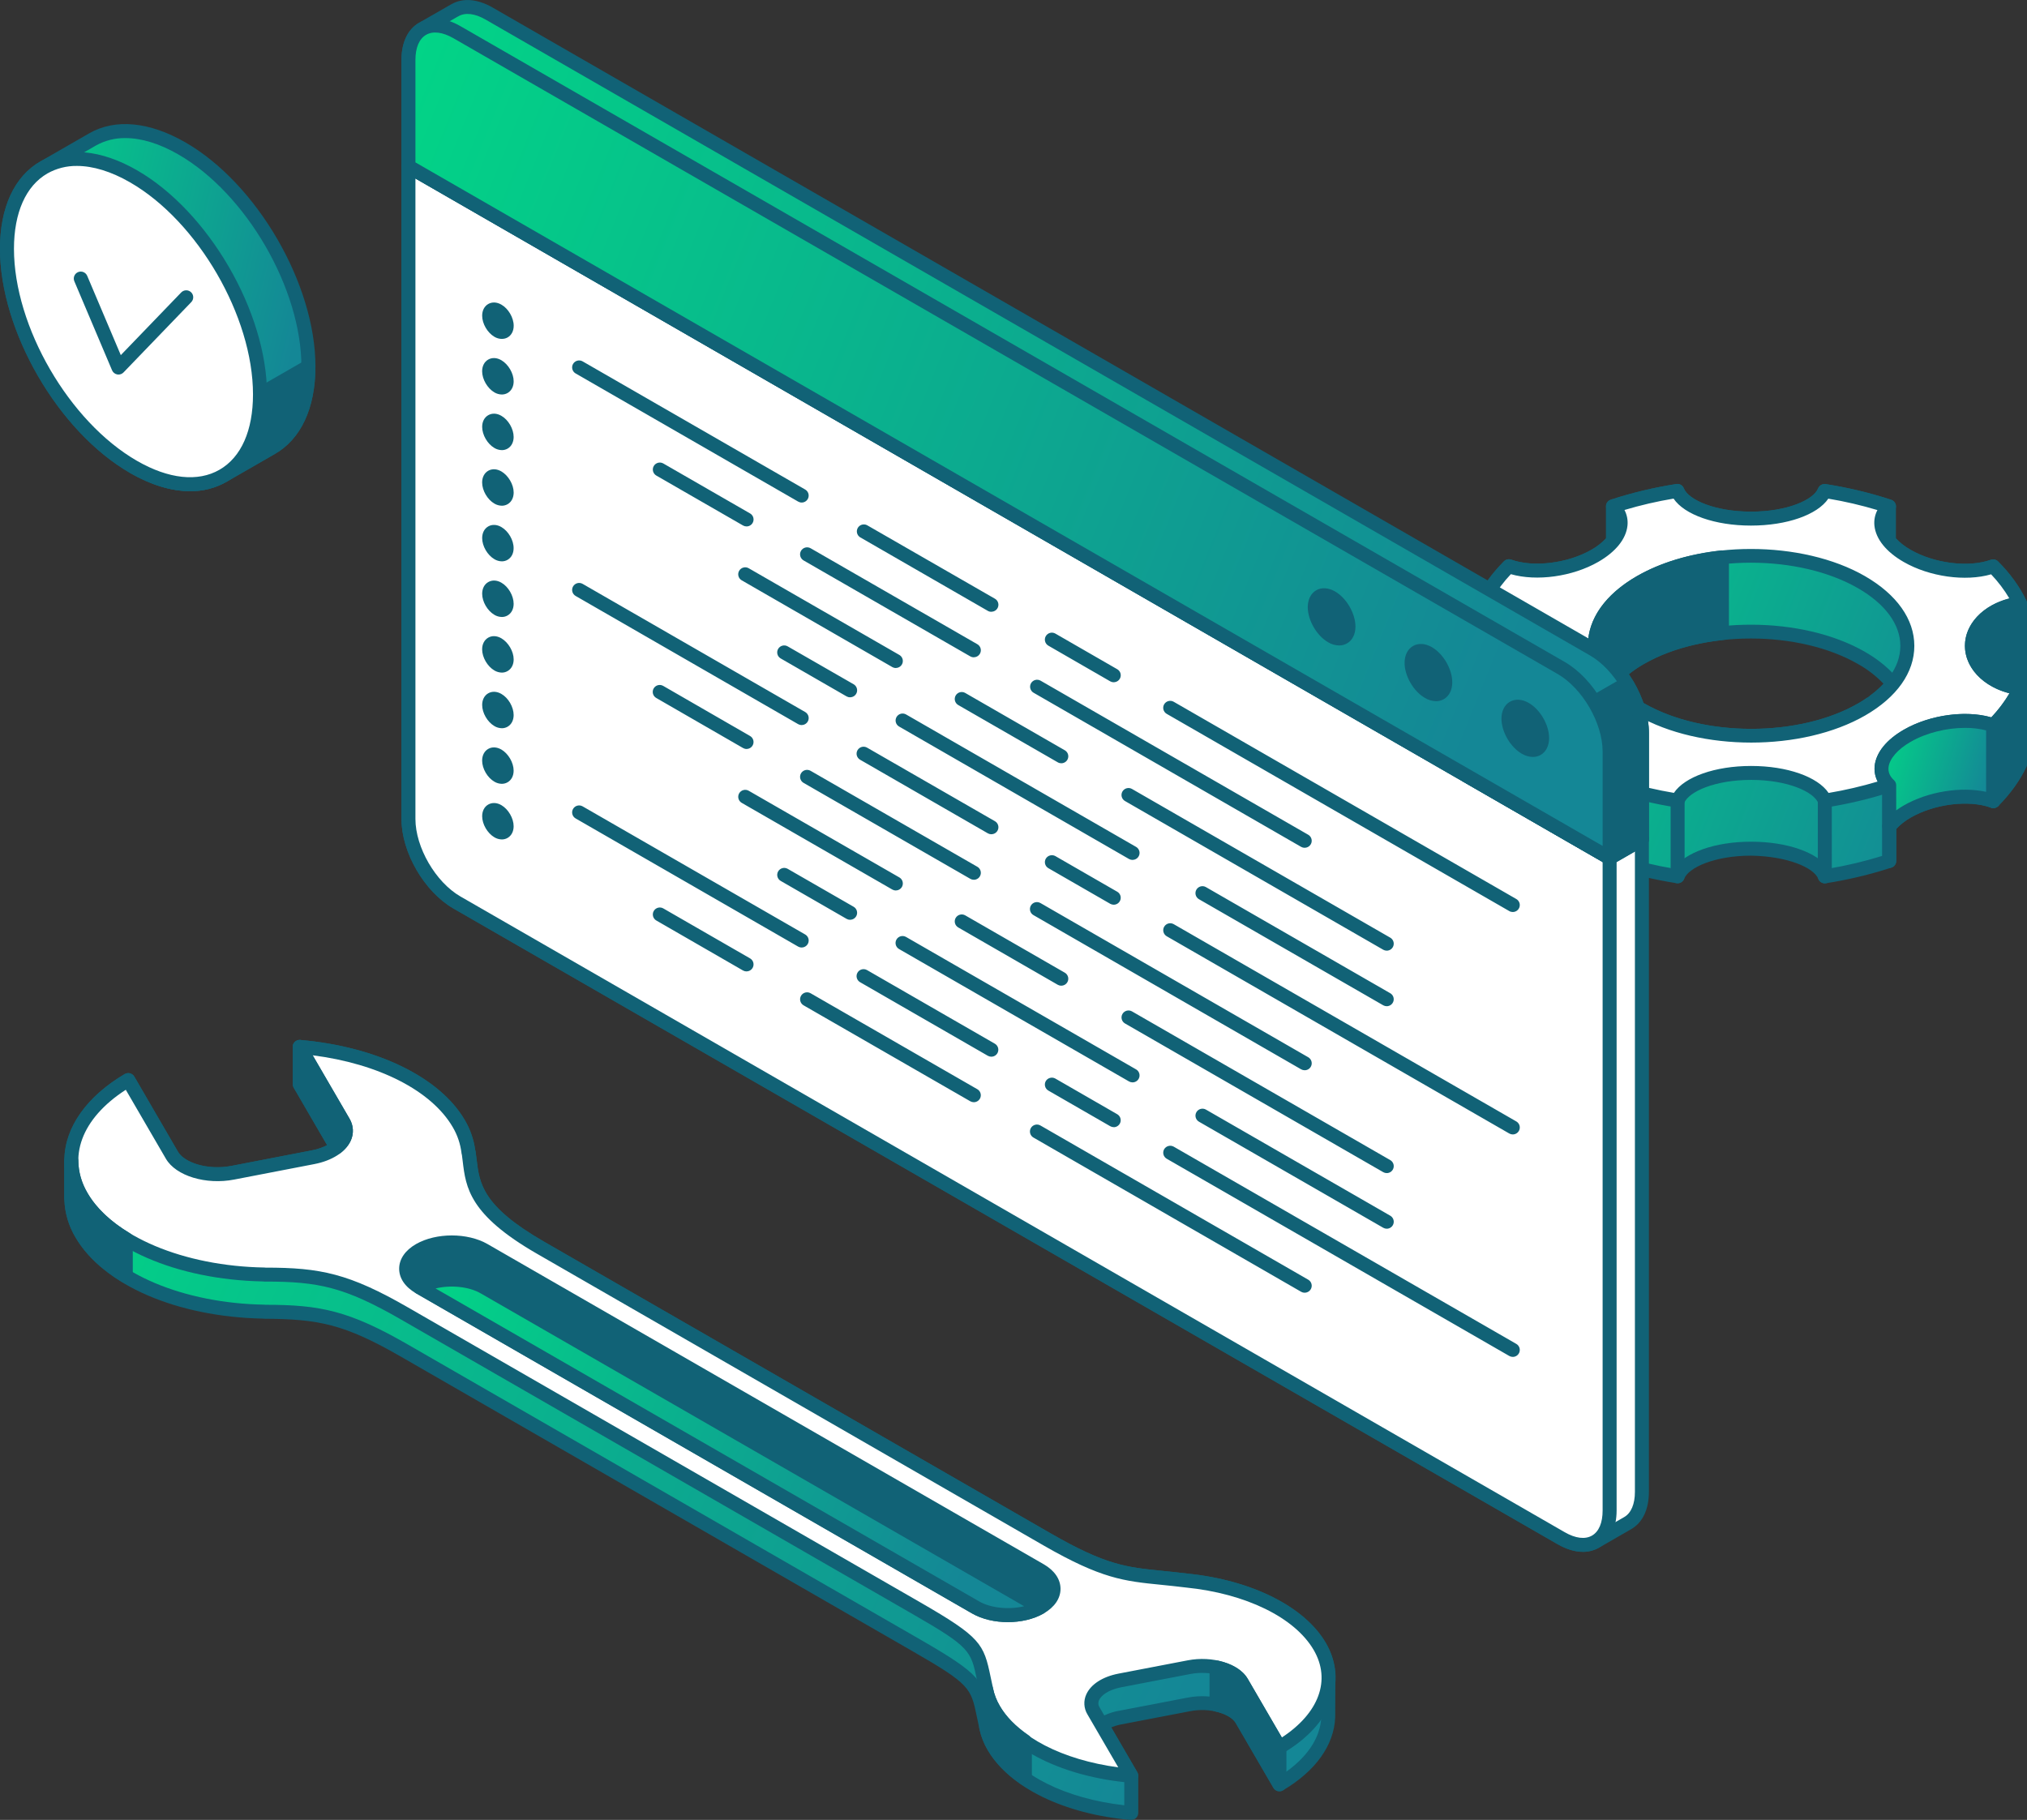 <svg width="245" height="220" viewBox="0 0 245 220" fill="none" xmlns="http://www.w3.org/2000/svg">
<rect x="0" y="0" width="245" height="220" fill="#333333" stroke="none"/>
<g clip-path="url(#clip0_3533_515)">
<path d="M244.146 83.192V72.949C243.403 71.396 242.321 69.892 240.904 68.46C238.044 69.497 233.667 69.013 230.509 67.198C229.672 66.735 228.927 66.122 228.313 65.389V61.217C225.77 60.385 223.163 59.761 220.517 59.353C219.775 61.25 216.087 62.694 211.622 62.694C207.157 62.694 203.47 61.244 202.722 59.346C200.08 59.753 197.475 60.376 194.935 61.207V65.403C194.324 66.124 193.588 66.73 192.762 67.19C189.612 69.004 185.23 69.482 182.367 68.447C180.955 69.873 179.868 71.38 179.137 72.932V85.141H179.147V92.33C179.88 93.883 180.967 95.391 182.389 96.819C185.244 95.784 189.626 96.266 192.784 98.083C193.618 98.55 194.361 99.162 194.979 99.89V104.067C197.523 104.898 200.13 105.522 202.775 105.932C203.518 104.034 207.206 102.589 211.665 102.593C216.125 102.596 219.822 104.039 220.566 105.941C223.21 105.529 225.817 104.907 228.362 104.08V99.884C228.975 99.16 229.714 98.552 230.543 98.089C233.694 96.275 238.076 95.795 240.938 96.835C242.35 95.405 243.432 93.899 244.167 92.346V83.189C244.167 83.189 244.151 83.195 244.146 83.192ZM227.265 84.18L227.198 84.232C226.971 84.425 226.72 84.609 226.468 84.793C226.372 84.864 226.288 84.939 226.187 85.009C225.816 85.267 225.426 85.518 225.008 85.76C217.635 90.006 205.674 90.001 198.291 85.75C197.869 85.503 197.476 85.256 197.103 84.993C197.011 84.93 196.936 84.861 196.848 84.798C196.584 84.606 196.319 84.412 196.087 84.211C196.064 84.192 196.038 84.175 196.021 84.158C196.004 84.14 196.021 84.158 196.021 84.158C195.476 83.697 194.974 83.188 194.521 82.636C195.432 81.513 196.663 80.455 198.275 79.532C205.648 75.286 217.604 75.289 224.987 79.541C226.596 80.47 227.847 81.53 228.753 82.657C228.305 83.208 227.807 83.716 227.265 84.175V84.18Z" fill="url(#paint0_linear_3533_515)"/>
<path d="M220.561 106.784C220.391 106.784 220.225 106.733 220.084 106.637C219.944 106.542 219.836 106.406 219.774 106.247C219.233 104.865 216.006 103.499 211.641 103.437C207.267 103.437 204.093 104.86 203.558 106.241C203.487 106.419 203.357 106.568 203.19 106.663C203.023 106.758 202.829 106.794 202.639 106.764C199.952 106.346 197.303 105.713 194.719 104.87C194.55 104.814 194.403 104.707 194.299 104.563C194.194 104.419 194.138 104.246 194.138 104.069V100.206C193.622 99.653 193.024 99.183 192.364 98.813C189.506 97.168 185.345 96.647 182.685 97.613C182.533 97.666 182.369 97.676 182.212 97.641C182.054 97.605 181.91 97.526 181.796 97.413C180.311 95.923 179.167 94.335 178.391 92.692C178.338 92.58 178.31 92.457 178.309 92.332V85.261C178.303 85.221 178.3 85.179 178.301 85.138V72.931C178.3 72.807 178.327 72.685 178.38 72.573C179.15 70.939 180.292 69.35 181.774 67.853C181.889 67.74 182.033 67.662 182.19 67.626C182.347 67.591 182.511 67.601 182.663 67.654C185.317 68.612 189.487 68.106 192.344 66.459C192.998 66.094 193.592 65.629 194.104 65.082V61.206C194.103 61.029 194.159 60.856 194.263 60.712C194.368 60.568 194.515 60.461 194.684 60.406C197.268 59.563 199.917 58.931 202.604 58.514C202.794 58.481 202.989 58.516 203.156 58.611C203.323 58.707 203.452 58.858 203.518 59.039C204.064 60.417 207.247 61.848 211.634 61.851C216.021 61.855 219.197 60.423 219.743 59.046C219.815 58.869 219.945 58.72 220.111 58.625C220.278 58.53 220.472 58.493 220.661 58.522C223.348 58.939 225.997 59.573 228.581 60.417C228.75 60.473 228.896 60.58 229 60.724C229.104 60.867 229.16 61.04 229.159 61.217V65.081C229.674 65.634 230.272 66.103 230.933 66.47C233.795 68.119 237.954 68.634 240.614 67.672C240.765 67.618 240.93 67.607 241.087 67.643C241.244 67.678 241.388 67.758 241.502 67.872C242.987 69.365 244.128 70.957 244.908 72.59C244.96 72.704 244.987 72.827 244.988 72.952V83.072C244.995 83.113 244.998 83.154 244.998 83.195V92.353C244.998 92.477 244.97 92.6 244.916 92.712C244.142 94.349 243.002 95.937 241.527 97.432C241.412 97.545 241.267 97.624 241.109 97.66C240.951 97.695 240.786 97.686 240.633 97.633C237.971 96.665 233.815 97.177 230.955 98.826C230.301 99.193 229.707 99.658 229.195 100.205V104.08C229.195 104.258 229.139 104.431 229.035 104.574C228.931 104.718 228.784 104.825 228.615 104.881C226.03 105.721 223.381 106.353 220.695 106.772C220.651 106.78 220.606 106.784 220.561 106.784ZM211.641 101.748H211.661C216.021 101.748 219.705 103.059 221.019 105.009C223.214 104.639 225.382 104.122 227.508 103.463V99.884C227.508 99.69 227.576 99.501 227.699 99.351C228.378 98.549 229.195 97.875 230.112 97.361C233.229 95.563 237.572 94.973 240.684 95.869C241.738 94.766 242.623 93.514 243.31 92.153V83.405C243.304 83.342 243.301 83.272 243.301 83.193V73.145C242.611 71.783 241.721 70.529 240.662 69.427C237.556 70.328 233.215 69.727 230.091 67.931C229.167 67.415 228.346 66.734 227.668 65.923C227.546 65.773 227.479 65.586 227.479 65.392V61.829C225.353 61.165 223.183 60.647 220.986 60.279C219.668 62.225 215.987 63.535 211.635 63.535C207.283 63.535 203.591 62.219 202.28 60.273C200.084 60.638 197.917 61.155 195.793 61.819V65.398C195.793 65.593 195.725 65.781 195.601 65.93C194.925 66.735 194.107 67.409 193.188 67.921C190.069 69.716 185.722 70.305 182.616 69.411C181.561 70.511 180.676 71.762 179.99 73.122V85.022C179.996 85.063 179.999 85.104 179.999 85.145V92.142C180.687 93.505 181.576 94.759 182.636 95.861C185.749 94.961 190.087 95.562 193.21 97.356C194.132 97.875 194.953 98.554 195.637 99.359C195.76 99.51 195.827 99.699 195.827 99.894V103.457C197.952 104.121 200.121 104.64 202.317 105.008C203.629 103.059 207.295 101.748 211.641 101.748ZM211.669 89.762C206.675 89.762 201.68 88.665 197.874 86.476C197.432 86.222 197.018 85.954 196.624 85.68L196.438 85.538C196.066 85.265 195.789 85.059 195.538 84.842C195.519 84.825 195.501 84.807 195.483 84.789V84.789C194.898 84.295 194.36 83.749 193.875 83.157C193.753 83.007 193.687 82.82 193.687 82.627C193.687 82.434 193.753 82.247 193.875 82.097C194.897 80.834 196.238 79.724 197.864 78.792C205.453 74.421 217.818 74.424 225.42 78.8C227.069 79.749 228.416 80.869 229.423 82.122C229.542 82.271 229.608 82.457 229.608 82.648C229.608 82.839 229.542 83.025 229.423 83.174C228.962 83.741 228.451 84.265 227.897 84.74C227.867 84.774 227.835 84.805 227.799 84.833C227.51 85.08 227.244 85.272 226.978 85.467L226.678 85.703C226.293 85.972 225.88 86.238 225.441 86.491C221.642 88.675 216.654 89.767 211.669 89.767V89.762ZM197.597 84.302C197.952 84.549 198.321 84.796 198.722 85.021C205.86 89.132 217.467 89.14 224.597 85.029C224.993 84.801 225.361 84.567 225.71 84.32L226.478 84.794L225.983 84.116C226.218 83.943 226.453 83.769 226.669 83.59C226.687 83.571 226.706 83.553 226.726 83.537C227.053 83.259 227.363 82.963 227.657 82.651C226.755 81.709 225.716 80.907 224.574 80.273C217.439 76.159 205.834 76.159 198.711 80.264C197.579 80.897 196.549 81.696 195.655 82.635C195.948 82.947 196.258 83.242 196.584 83.519C196.613 83.544 196.641 83.571 196.666 83.6C196.894 83.787 197.127 83.956 197.358 84.125L197.111 85L197.597 84.302Z" fill="#116276"/>
<path d="M230.533 88.94C233.684 87.123 238.066 86.646 240.928 87.681C242.34 86.253 243.421 84.75 244.156 83.196C240.857 82.767 238.349 80.641 238.34 78.072C238.332 75.502 240.844 73.382 244.143 72.951C243.4 71.399 242.318 69.894 240.901 68.463C238.041 69.499 233.664 69.016 230.506 67.2C227.348 65.385 226.511 62.863 228.31 61.217C225.767 60.385 223.159 59.761 220.514 59.353C219.772 61.25 216.084 62.694 211.619 62.694C207.154 62.694 203.466 61.244 202.719 59.346C200.077 59.753 197.472 60.376 194.931 61.207C196.731 62.852 195.899 65.375 192.75 67.189C189.6 69.003 185.218 69.481 182.355 68.445C180.943 69.872 179.856 71.379 179.125 72.93C182.42 73.36 184.933 75.485 184.941 78.055C184.95 80.624 182.433 82.745 179.139 83.175C179.872 84.728 180.959 86.232 182.381 87.662C185.236 86.629 189.618 87.109 192.776 88.927C195.934 90.745 196.765 93.262 194.971 94.907C197.515 95.74 200.122 96.364 202.767 96.776C203.51 94.876 207.198 93.433 211.657 93.435C216.117 93.437 219.814 94.88 220.557 96.783C223.202 96.373 225.809 95.75 228.354 94.922C226.553 93.275 227.383 90.752 230.533 88.94ZM198.295 85.75C190.917 81.499 190.908 74.615 198.283 70.367C205.657 66.119 217.612 66.125 224.995 70.377C232.378 74.629 232.385 81.512 225.012 85.76C217.639 90.008 205.678 90.001 198.295 85.75Z" fill="white"/>
<path d="M220.562 97.625C220.391 97.625 220.225 97.574 220.085 97.478C219.944 97.382 219.836 97.246 219.775 97.088C219.235 95.709 216.052 94.279 211.662 94.278H211.652C207.271 94.278 204.103 95.704 203.559 97.083C203.487 97.261 203.357 97.41 203.19 97.505C203.023 97.6 202.829 97.637 202.639 97.608C199.952 97.189 197.303 96.554 194.719 95.708C194.579 95.662 194.454 95.58 194.356 95.471C194.258 95.361 194.19 95.228 194.159 95.085C194.128 94.941 194.136 94.792 194.18 94.652C194.225 94.512 194.305 94.386 194.413 94.287C194.908 93.835 195.124 93.317 195.059 92.742C194.946 91.7 193.964 90.577 192.367 89.656C189.506 88.006 185.346 87.489 182.687 88.451C182.535 88.506 182.371 88.516 182.213 88.481C182.056 88.445 181.912 88.366 181.797 88.253C180.312 86.761 179.168 85.167 178.393 83.533C178.336 83.413 178.308 83.282 178.312 83.149C178.315 83.017 178.351 82.887 178.415 82.77C178.479 82.654 178.569 82.554 178.679 82.479C178.788 82.403 178.914 82.355 179.046 82.337C181.987 81.956 184.12 80.155 184.12 78.056C184.12 75.957 181.982 74.149 179.046 73.765C178.914 73.748 178.789 73.7 178.679 73.625C178.569 73.55 178.478 73.45 178.415 73.334C178.351 73.218 178.315 73.088 178.311 72.956C178.307 72.823 178.334 72.691 178.39 72.571C179.16 70.937 180.302 69.349 181.785 67.852C181.899 67.739 182.043 67.66 182.2 67.625C182.358 67.59 182.521 67.6 182.673 67.653C185.328 68.611 189.497 68.105 192.354 66.457C193.922 65.555 194.926 64.401 195.04 63.372C195.101 62.798 194.884 62.277 194.386 61.824C194.278 61.724 194.198 61.598 194.154 61.458C194.11 61.318 194.103 61.169 194.134 61.026C194.165 60.882 194.233 60.749 194.331 60.64C194.43 60.531 194.555 60.449 194.694 60.402C197.279 59.559 199.927 58.926 202.614 58.51C202.804 58.477 203 58.512 203.167 58.608C203.334 58.703 203.462 58.855 203.529 59.035C204.075 60.413 207.257 61.844 211.644 61.847C216.031 61.851 219.208 60.419 219.754 59.042C219.825 58.865 219.955 58.716 220.122 58.621C220.288 58.526 220.482 58.49 220.672 58.518C223.359 58.935 226.007 59.569 228.592 60.413C228.731 60.46 228.856 60.542 228.954 60.651C229.052 60.761 229.12 60.893 229.151 61.037C229.181 61.18 229.174 61.329 229.13 61.469C229.086 61.609 229.005 61.734 228.897 61.834C228.402 62.287 228.185 62.806 228.249 63.379C228.36 64.406 229.363 65.561 230.943 66.465C233.805 68.113 237.965 68.629 240.624 67.667C240.776 67.612 240.94 67.602 241.097 67.638C241.255 67.673 241.399 67.752 241.512 67.867C242.997 69.36 244.138 70.952 244.918 72.585C244.975 72.705 245.002 72.837 244.999 72.97C244.995 73.103 244.96 73.233 244.896 73.349C244.832 73.466 244.742 73.566 244.632 73.641C244.523 73.717 244.397 73.766 244.265 73.783C241.323 74.165 239.191 75.968 239.191 78.065C239.191 80.162 241.329 81.975 244.265 82.356C244.397 82.373 244.522 82.421 244.632 82.497C244.742 82.572 244.832 82.672 244.896 82.788C244.96 82.905 244.995 83.035 244.999 83.167C245.003 83.3 244.975 83.432 244.918 83.552C244.143 85.188 243.004 86.774 241.526 88.269C241.412 88.382 241.268 88.461 241.11 88.496C240.953 88.531 240.789 88.521 240.637 88.468C237.973 87.502 233.814 88.018 230.957 89.663C229.386 90.564 228.383 91.717 228.271 92.749C228.207 93.323 228.427 93.845 228.922 94.299C229.031 94.398 229.112 94.524 229.156 94.664C229.201 94.804 229.208 94.954 229.178 95.097C229.147 95.241 229.079 95.374 228.98 95.483C228.882 95.593 228.756 95.675 228.616 95.721C226.032 96.562 223.383 97.194 220.697 97.612C220.652 97.62 220.607 97.624 220.562 97.625V97.625ZM211.652 92.593H211.662C216.021 92.593 219.705 93.907 221.02 95.855C223.024 95.517 225.005 95.057 226.952 94.477C226.643 93.891 226.518 93.226 226.591 92.569C226.768 90.964 228.019 89.417 230.113 88.21C233.227 86.413 237.57 85.819 240.685 86.717C241.524 85.834 242.261 84.858 242.88 83.808C239.706 83.001 237.504 80.723 237.499 78.075C237.494 75.426 239.692 73.148 242.869 72.339C242.245 71.289 241.505 70.312 240.662 69.427C237.556 70.328 233.215 69.727 230.092 67.931C227.988 66.721 226.739 65.172 226.561 63.567C226.487 62.91 226.612 62.246 226.919 61.66C224.972 61.076 222.991 60.615 220.986 60.279C219.668 62.225 215.988 63.535 211.636 63.535C207.283 63.535 203.592 62.219 202.28 60.273C200.276 60.608 198.294 61.067 196.348 61.649C196.656 62.236 196.782 62.901 196.708 63.559C196.532 65.164 195.282 66.711 193.188 67.918C190.07 69.713 185.723 70.303 182.616 69.408C181.776 70.292 181.04 71.267 180.421 72.317C183.595 73.124 185.798 75.403 185.802 78.051C185.805 80.7 183.609 82.98 180.432 83.786C181.053 84.838 181.794 85.814 182.639 86.697C185.742 85.798 190.091 86.397 193.211 88.197C195.314 89.404 196.56 90.953 196.739 92.556C196.813 93.213 196.689 93.877 196.382 94.463C198.331 95.047 200.315 95.51 202.322 95.847C203.629 93.903 207.302 92.593 211.652 92.593V92.593ZM211.672 89.767C206.676 89.767 201.68 88.67 197.875 86.481C194.03 84.266 191.914 81.272 191.914 78.051C191.914 74.83 194.027 71.847 197.861 69.639C205.454 65.269 217.817 65.269 225.419 69.647C229.264 71.869 231.382 74.857 231.382 78.078C231.382 81.299 229.271 84.281 225.442 86.49C221.642 88.675 216.655 89.767 211.672 89.767V89.767ZM198.719 85.02C205.858 89.132 217.463 89.14 224.592 85.029C227.883 83.136 229.696 80.665 229.693 78.077C229.691 75.489 227.876 73.007 224.574 71.106C217.438 66.994 205.833 66.994 198.71 71.098C195.416 72.991 193.603 75.459 193.603 78.051C193.603 80.643 195.42 83.121 198.719 85.023V85.02Z" fill="#116276"/>
<path d="M208.129 67.375C204.521 67.765 201.075 68.761 198.283 70.367C192.524 73.684 191.288 78.607 194.53 82.631C195.441 81.508 196.672 80.45 198.283 79.527C201.071 77.922 204.521 76.923 208.129 76.534V67.375Z" fill="#116276"/>
<path d="M194.53 83.472C194.404 83.472 194.28 83.444 194.166 83.39C194.053 83.336 193.954 83.257 193.875 83.159C192.266 81.163 191.635 78.929 192.053 76.705C192.566 73.975 194.574 71.532 197.862 69.637C200.66 68.027 204.173 66.955 208.04 66.537C208.278 66.518 208.512 66.594 208.694 66.747C208.783 66.826 208.854 66.923 208.902 67.031C208.95 67.139 208.975 67.257 208.975 67.375V76.534C208.975 76.742 208.898 76.942 208.759 77.097C208.62 77.251 208.428 77.349 208.221 77.372C204.593 77.762 201.302 78.758 198.707 80.255C197.264 81.084 196.08 82.061 195.19 83.159C195.111 83.257 195.01 83.337 194.896 83.391C194.781 83.445 194.656 83.473 194.53 83.472V83.472ZM207.283 68.327C204.026 68.781 201.076 69.734 198.705 71.097C195.898 72.714 194.126 74.816 193.712 77.014C193.441 78.452 193.749 79.911 194.603 81.282C195.568 80.304 196.665 79.466 197.862 78.791C200.473 77.284 203.718 76.25 207.283 75.781V68.327Z" fill="#116276"/>
<path d="M228.352 104.924C228.241 104.924 228.131 104.902 228.029 104.86C227.926 104.817 227.833 104.755 227.755 104.677C227.676 104.599 227.614 104.506 227.572 104.403C227.529 104.301 227.508 104.192 227.508 104.081V94.922C227.516 94.704 227.609 94.498 227.766 94.347C227.924 94.196 228.134 94.111 228.352 94.111C228.571 94.111 228.781 94.196 228.939 94.347C229.096 94.498 229.189 94.704 229.197 94.922V104.081C229.197 104.304 229.108 104.519 228.949 104.677C228.791 104.835 228.576 104.924 228.352 104.924V104.924Z" fill="#116276"/>
<path d="M220.561 106.784C220.338 106.784 220.123 106.695 219.965 106.537C219.806 106.38 219.717 106.165 219.717 105.942V96.783C219.713 96.67 219.732 96.557 219.772 96.451C219.813 96.345 219.874 96.248 219.953 96.167C220.032 96.085 220.126 96.02 220.231 95.975C220.336 95.931 220.448 95.908 220.562 95.908C220.676 95.908 220.788 95.931 220.893 95.975C220.998 96.02 221.092 96.085 221.171 96.167C221.25 96.248 221.311 96.345 221.352 96.451C221.392 96.557 221.411 96.67 221.407 96.783V105.943C221.406 106.054 221.384 106.163 221.342 106.266C221.299 106.368 221.237 106.46 221.159 106.538C221.08 106.616 220.987 106.678 220.884 106.72C220.782 106.763 220.672 106.784 220.561 106.784V106.784Z" fill="#116276"/>
<path d="M240.926 97.684C240.702 97.684 240.487 97.595 240.329 97.437C240.17 97.279 240.081 97.065 240.081 96.842V87.677C240.076 87.564 240.095 87.451 240.135 87.345C240.176 87.239 240.237 87.142 240.316 87.06C240.395 86.978 240.49 86.913 240.594 86.869C240.699 86.825 240.812 86.802 240.925 86.802C241.039 86.802 241.152 86.825 241.256 86.869C241.361 86.913 241.455 86.978 241.534 87.06C241.613 87.142 241.675 87.239 241.715 87.345C241.756 87.451 241.774 87.564 241.77 87.677V96.838C241.77 96.949 241.749 97.059 241.706 97.161C241.664 97.264 241.602 97.357 241.524 97.436C241.445 97.514 241.352 97.576 241.25 97.619C241.147 97.662 241.037 97.683 240.926 97.684Z" fill="#116276"/>
<path d="M202.771 106.775C202.547 106.775 202.332 106.686 202.174 106.528C202.015 106.371 201.926 106.157 201.926 105.933V96.775C201.934 96.558 202.027 96.352 202.184 96.2C202.342 96.049 202.552 95.965 202.77 95.965C202.989 95.965 203.199 96.049 203.356 96.2C203.514 96.352 203.607 96.558 203.615 96.775V105.933C203.615 106.156 203.526 106.37 203.368 106.528C203.209 106.686 202.995 106.775 202.771 106.775Z" fill="#116276"/>
<path d="M194.979 104.91C194.868 104.911 194.758 104.889 194.655 104.847C194.553 104.805 194.46 104.743 194.381 104.664C194.303 104.586 194.24 104.493 194.198 104.391C194.155 104.289 194.133 104.179 194.133 104.069V94.907C194.129 94.794 194.148 94.681 194.188 94.575C194.229 94.469 194.29 94.372 194.369 94.291C194.448 94.209 194.542 94.144 194.647 94.1C194.752 94.055 194.864 94.032 194.978 94.032C195.092 94.032 195.204 94.055 195.309 94.1C195.414 94.144 195.508 94.209 195.587 94.291C195.666 94.372 195.727 94.469 195.768 94.575C195.808 94.681 195.827 94.794 195.823 94.907V104.069C195.823 104.292 195.734 104.506 195.575 104.664C195.417 104.822 195.202 104.91 194.979 104.91V104.91Z" fill="#116276"/>
<path d="M182.393 97.662C182.282 97.662 182.172 97.64 182.069 97.598C181.967 97.556 181.874 97.494 181.795 97.416C181.717 97.338 181.654 97.245 181.612 97.143C181.569 97.04 181.547 96.931 181.547 96.82V87.661C181.543 87.548 181.562 87.435 181.602 87.329C181.643 87.223 181.704 87.126 181.783 87.044C181.862 86.963 181.957 86.898 182.061 86.853C182.166 86.809 182.278 86.786 182.392 86.786C182.506 86.786 182.618 86.809 182.723 86.853C182.828 86.898 182.922 86.963 183.001 87.044C183.08 87.126 183.141 87.223 183.182 87.329C183.222 87.435 183.241 87.548 183.237 87.661V96.82C183.237 97.043 183.148 97.257 182.989 97.415C182.831 97.573 182.617 97.662 182.393 97.662Z" fill="#116276"/>
<path d="M238.344 78.072C238.344 80.641 240.856 82.761 244.16 83.196C244.16 83.196 244.16 83.196 244.151 83.196V72.952C240.847 73.382 238.339 75.503 238.344 78.072Z" fill="#116276"/>
<path d="M244.154 84.039C244.118 84.04 244.081 84.04 244.044 84.039V84.039C240.256 83.545 237.503 81.037 237.498 78.08C237.493 75.123 240.244 72.618 244.036 72.121C244.155 72.107 244.276 72.118 244.391 72.153C244.505 72.188 244.612 72.246 244.703 72.324C244.793 72.403 244.865 72.5 244.915 72.609C244.964 72.719 244.99 72.837 244.99 72.957V83.077C244.999 83.136 245.002 83.195 244.997 83.255C244.982 83.468 244.887 83.667 244.731 83.812C244.574 83.957 244.368 84.038 244.154 84.039V84.039ZM243.301 73.966C240.867 74.584 239.186 76.207 239.187 78.069C239.188 79.931 240.87 81.567 243.301 82.179V73.966Z" fill="#116276"/>
<path d="M230.533 88.94C227.384 90.752 226.549 93.275 228.352 94.922V99.896C228.965 99.172 229.704 98.564 230.533 98.101C233.684 96.287 238.066 95.807 240.928 96.847V87.678C238.062 86.646 233.684 87.123 230.533 88.94Z" fill="url(#paint1_linear_3533_515)"/>
<path d="M228.351 100.734C228.255 100.735 228.159 100.718 228.068 100.686C227.904 100.627 227.762 100.519 227.662 100.377C227.561 100.235 227.507 100.065 227.507 99.891V95.269C227.168 94.912 226.91 94.486 226.751 94.019C226.593 93.553 226.537 93.058 226.589 92.569C226.766 90.964 228.017 89.417 230.111 88.212C233.409 86.311 238.077 85.755 241.212 86.889C241.376 86.947 241.518 87.054 241.619 87.195C241.719 87.336 241.774 87.505 241.774 87.678V96.839C241.774 96.975 241.742 97.108 241.679 97.228C241.616 97.349 241.525 97.452 241.414 97.53C241.302 97.606 241.173 97.655 241.039 97.672C240.904 97.69 240.768 97.675 240.64 97.63C237.978 96.663 233.821 97.175 230.961 98.824C230.22 99.235 229.558 99.776 229.01 100.421C228.931 100.519 228.83 100.598 228.716 100.652C228.602 100.707 228.478 100.735 228.351 100.734V100.734ZM237.509 87.989C235.292 87.989 232.837 88.582 230.95 89.668C229.38 90.569 228.376 91.722 228.265 92.754C228.2 93.328 228.421 93.85 228.916 94.304C229.002 94.382 229.071 94.478 229.118 94.584C229.165 94.69 229.19 94.805 229.19 94.921V97.96C229.484 97.746 229.79 97.548 230.105 97.367C233.026 95.683 237.021 95.053 240.074 95.725V88.295C239.238 88.083 238.378 87.98 237.515 87.989H237.509Z" fill="#116276"/>
<path d="M240.926 87.677V96.839C242.338 95.408 243.419 93.903 244.154 92.35V83.192C243.419 84.75 242.338 86.253 240.926 87.677Z" fill="#116276"/>
<path d="M240.925 97.684C240.814 97.684 240.704 97.662 240.602 97.62C240.499 97.578 240.406 97.516 240.328 97.438C240.249 97.36 240.187 97.267 240.144 97.165C240.102 97.062 240.08 96.953 240.08 96.842V87.677C240.081 87.455 240.17 87.242 240.328 87.085C241.67 85.727 242.701 84.297 243.394 82.833C243.476 82.66 243.615 82.521 243.787 82.437C243.959 82.353 244.155 82.33 244.342 82.372C244.529 82.414 244.697 82.518 244.817 82.667C244.937 82.816 245.002 83.001 245.003 83.192V92.35C245.003 92.474 244.975 92.597 244.921 92.709C244.146 94.345 243.007 95.934 241.532 97.428C241.453 97.509 241.358 97.573 241.254 97.617C241.15 97.661 241.038 97.684 240.925 97.684ZM241.774 88.023V94.605C242.369 93.844 242.885 93.025 243.314 92.16V86.209C242.838 86.844 242.324 87.45 241.774 88.023V88.023Z" fill="#116276"/>
<path d="M53.271 17.87L49.369 20.116V98.993C49.369 102.709 51.99 107.227 55.22 109.092L188.701 185.949C190.333 186.889 191.807 186.968 192.866 186.344L196.738 184.115C197.798 183.498 198.454 182.202 198.454 180.341V101.471L53.271 17.87Z" fill="white"/>
<path d="M191.32 187.592C190.369 187.592 189.34 187.287 188.279 186.68L54.8 109.823C51.28 107.789 48.525 103.035 48.525 98.993V20.116C48.526 19.968 48.565 19.823 48.639 19.695C48.713 19.567 48.819 19.461 48.947 19.387L52.85 17.139C52.979 17.066 53.124 17.027 53.272 17.027C53.42 17.027 53.566 17.066 53.694 17.139L198.877 100.74C199.006 100.814 199.112 100.921 199.187 101.049C199.261 101.177 199.3 101.323 199.3 101.471V180.346C199.3 182.457 198.542 184.056 197.162 184.851L193.291 187.08C193.266 187.092 193.241 187.106 193.215 187.117C192.635 187.434 191.982 187.598 191.32 187.592V187.592ZM50.212 20.604V98.993C50.212 102.43 52.649 106.635 55.642 108.364L189.122 185.219C190.424 185.972 191.597 186.11 192.437 185.619C192.462 185.603 192.487 185.59 192.514 185.579L196.314 183.39C197.148 182.911 197.609 181.83 197.609 180.346V101.958L53.272 18.843L50.212 20.604Z" fill="#116276"/>
<path d="M49.369 20.116V98.993C49.369 102.709 51.99 107.227 55.22 109.092L188.701 185.949C191.934 187.809 194.555 186.31 194.552 182.592V103.722L49.369 20.116Z" fill="white"/>
<path d="M191.323 187.594C190.372 187.594 189.343 187.286 188.279 186.679L54.8 109.822C51.28 107.788 48.525 103.034 48.525 98.992V20.115C48.526 19.968 48.565 19.822 48.639 19.694C48.713 19.567 48.82 19.46 48.948 19.386C49.077 19.312 49.222 19.273 49.37 19.273C49.519 19.273 49.664 19.312 49.793 19.386L194.975 102.981C195.104 103.055 195.21 103.162 195.284 103.29C195.358 103.418 195.397 103.563 195.397 103.711V182.588C195.397 184.693 194.646 186.29 193.271 187.083C192.679 187.422 192.007 187.599 191.323 187.594V187.594ZM50.212 21.575V98.992C50.212 102.429 52.649 106.634 55.642 108.363L189.122 185.218C190.418 185.968 191.587 186.111 192.423 185.629C193.26 185.146 193.708 184.073 193.706 182.593V104.204L50.212 21.575Z" fill="#116276"/>
<path d="M192.603 78.502L59.121 1.64C57.489 0.701 56.015 0.627 54.955 1.254L51.088 3.475C50.028 4.085 49.373 5.388 49.373 7.244V20.117L194.552 103.721L198.454 101.475V88.603C198.454 84.88 195.836 80.366 192.603 78.502Z" fill="url(#paint2_linear_3533_515)"/>
<path d="M194.553 104.56C194.405 104.56 194.26 104.521 194.131 104.447L48.947 20.846C48.819 20.772 48.712 20.666 48.638 20.537C48.564 20.409 48.525 20.264 48.525 20.116V7.243C48.525 5.135 49.284 3.541 50.664 2.743L54.531 0.522C54.562 0.505 54.593 0.489 54.624 0.475C55.992 -0.279 57.736 -0.127 59.545 0.912L193.026 77.772C196.542 79.799 199.3 84.56 199.304 88.597V101.469C199.304 101.617 199.265 101.763 199.19 101.891C199.116 102.019 199.009 102.126 198.881 102.2L194.979 104.446C194.85 104.521 194.703 104.56 194.553 104.56V104.56ZM50.212 19.63L194.553 102.745L197.611 100.984V88.598C197.611 85.158 195.17 80.957 192.178 79.231L58.701 2.371C57.401 1.62 56.226 1.482 55.389 1.978C55.357 1.998 55.324 2.015 55.289 2.029L51.508 4.205C50.675 4.684 50.215 5.762 50.215 7.243L50.212 19.63Z" fill="#116276"/>
<path d="M177.275 93.771L194.552 103.722L198.454 101.476V88.603C198.454 86.672 197.732 84.531 196.598 82.648L177.275 93.771Z" fill="#116276"/>
<path d="M194.553 104.56C194.405 104.56 194.259 104.522 194.131 104.448L176.854 94.501C176.726 94.427 176.619 94.321 176.545 94.192C176.471 94.064 176.432 93.919 176.432 93.771C176.432 93.623 176.471 93.477 176.545 93.349C176.619 93.221 176.726 93.114 176.854 93.04L196.18 81.914C196.372 81.806 196.599 81.777 196.813 81.832C197.026 81.887 197.21 82.023 197.326 82.21C198.598 84.308 199.306 86.579 199.306 88.596V101.471C199.306 101.619 199.267 101.764 199.192 101.893C199.118 102.021 199.011 102.127 198.883 102.201L194.981 104.448C194.851 104.523 194.703 104.561 194.553 104.56V104.56ZM178.96 93.771L194.553 102.746L197.611 100.985V88.598C197.611 87.131 197.129 85.417 196.283 83.8L178.96 93.771Z" fill="#116276"/>
<path d="M194.552 103.722V90.849C194.552 87.133 191.931 82.618 188.697 80.754L55.22 3.886C51.99 2.035 49.369 3.531 49.369 7.243V20.116L194.552 103.722Z" fill="url(#paint3_linear_3533_515)"/>
<path d="M194.553 104.559C194.405 104.56 194.259 104.521 194.131 104.447L48.947 20.846C48.819 20.772 48.712 20.665 48.638 20.537C48.564 20.409 48.525 20.264 48.525 20.116V7.243C48.525 5.145 49.283 3.541 50.658 2.751C52.032 1.961 53.804 2.1 55.642 3.155L189.124 80.018C192.639 82.047 195.397 86.806 195.402 90.844V103.716C195.402 103.827 195.381 103.937 195.339 104.039C195.296 104.141 195.234 104.234 195.156 104.313C195.077 104.391 194.984 104.453 194.882 104.496C194.779 104.538 194.669 104.56 194.558 104.559H194.553ZM50.212 19.629L193.706 102.258V90.844C193.706 87.404 191.264 83.203 188.272 81.477L54.8 4.617C53.505 3.876 52.337 3.728 51.502 4.209C50.666 4.691 50.212 5.765 50.212 7.243V19.629Z" fill="#116276"/>
<path d="M184.356 90.384C183.235 89.733 182.319 88.162 182.324 86.877C182.329 85.593 183.235 85.057 184.361 85.706C185.487 86.356 186.393 87.928 186.393 89.221C186.393 90.515 185.481 91.033 184.356 90.384ZM174.691 82.485C174.691 81.19 173.78 79.621 172.654 78.97C171.528 78.32 170.617 78.847 170.617 80.138C170.617 81.429 171.528 82.999 172.654 83.648C173.78 84.297 174.69 83.771 174.69 82.481L174.691 82.485ZM162.988 75.745C162.988 74.456 162.073 72.881 160.951 72.231C159.829 71.582 158.914 72.108 158.914 73.398C158.914 74.688 159.825 76.264 160.951 76.913C162.077 77.562 162.983 77.032 162.987 75.742L162.988 75.745Z" fill="#116276"/>
<path d="M185.273 91.504C184.799 91.493 184.337 91.357 183.932 91.111C182.551 90.313 181.476 88.45 181.479 86.874C181.479 85.951 181.85 85.206 182.498 84.832C183.145 84.458 183.983 84.51 184.783 84.977C186.161 85.767 187.239 87.632 187.239 89.219C187.239 90.139 186.867 90.883 186.226 91.255C185.936 91.421 185.607 91.506 185.273 91.504V91.504ZM184.778 89.652C185.069 89.82 185.298 89.849 185.377 89.796C185.457 89.742 185.548 89.549 185.547 89.22C185.547 88.233 184.794 86.926 183.938 86.435C183.651 86.268 183.426 86.246 183.343 86.289C183.26 86.332 183.168 86.542 183.168 86.875C183.168 87.863 183.92 89.153 184.777 89.652H184.778ZM173.569 84.763C173.096 84.752 172.634 84.617 172.23 84.37C170.85 83.576 169.77 81.714 169.77 80.132C169.77 79.209 170.141 78.465 170.789 78.092C171.436 77.719 172.274 77.767 173.074 78.236C174.454 79.031 175.533 80.896 175.533 82.479C175.533 83.402 175.162 84.144 174.517 84.514C174.229 84.681 173.902 84.767 173.569 84.765V84.763ZM171.739 79.532C171.703 79.53 171.666 79.538 171.634 79.554C171.55 79.602 171.459 79.801 171.459 80.135C171.459 81.123 172.214 82.419 173.068 82.917C173.359 83.084 173.583 83.117 173.667 83.059C173.751 83.001 173.838 82.812 173.838 82.483C173.838 81.496 173.084 80.195 172.229 79.696C172.081 79.603 171.913 79.546 171.739 79.532ZM161.863 78.028C161.391 78.017 160.931 77.884 160.527 77.641C159.149 76.845 158.068 74.98 158.068 73.396C158.068 72.472 158.44 71.73 159.087 71.356C159.734 70.982 160.564 71.033 161.372 71.501C162.751 72.297 163.831 74.162 163.831 75.743C163.831 76.668 163.46 77.408 162.808 77.779C162.52 77.944 162.194 78.029 161.863 78.026V78.028ZM160.037 72.793C160.001 72.792 159.964 72.799 159.931 72.814C159.848 72.862 159.758 73.061 159.758 73.396C159.758 74.383 160.512 75.684 161.366 76.182C161.658 76.349 161.879 76.374 161.96 76.323C162.042 76.272 162.134 76.076 162.136 75.742C162.136 74.754 161.379 73.455 160.519 72.957C160.374 72.863 160.209 72.806 160.037 72.792V72.793Z" fill="#116276"/>
<path d="M182.849 164.029C182.701 164.029 182.556 163.99 182.427 163.917L141.021 140.075C140.925 140.02 140.84 139.946 140.773 139.858C140.705 139.77 140.655 139.67 140.626 139.563C140.598 139.456 140.59 139.345 140.604 139.235C140.619 139.125 140.655 139.019 140.71 138.923C140.824 138.731 141.009 138.591 141.225 138.533C141.441 138.475 141.671 138.504 141.866 138.614L183.273 162.457C183.433 162.55 183.559 162.693 183.63 162.864C183.701 163.036 183.713 163.226 183.665 163.405C183.617 163.584 183.511 163.742 183.363 163.855C183.216 163.968 183.035 164.029 182.849 164.029V164.029ZM157.695 156.272C157.546 156.272 157.4 156.234 157.272 156.16L124.929 137.524C124.829 137.47 124.742 137.397 124.671 137.309C124.601 137.222 124.548 137.12 124.518 137.012C124.487 136.904 124.478 136.79 124.492 136.679C124.506 136.567 124.542 136.459 124.599 136.361C124.655 136.264 124.73 136.179 124.82 136.111C124.91 136.043 125.013 135.993 125.123 135.966C125.232 135.938 125.346 135.932 125.458 135.949C125.569 135.966 125.676 136.005 125.773 136.064L158.121 154.694C158.282 154.786 158.408 154.93 158.48 155.101C158.551 155.273 158.564 155.463 158.516 155.642C158.467 155.822 158.361 155.98 158.214 156.093C158.066 156.206 157.885 156.267 157.699 156.267L157.695 156.272ZM167.615 148.533C167.467 148.532 167.321 148.493 167.193 148.42L144.918 135.596C144.723 135.484 144.582 135.3 144.523 135.084C144.465 134.868 144.495 134.638 144.607 134.445C144.719 134.251 144.904 134.109 145.12 134.051C145.337 133.993 145.567 134.023 145.762 134.135L168.037 146.959C168.198 147.052 168.324 147.195 168.396 147.367C168.467 147.538 168.48 147.729 168.431 147.908C168.383 148.088 168.277 148.246 168.129 148.359C167.981 148.472 167.8 148.533 167.613 148.533H167.615ZM167.615 141.81C167.467 141.81 167.321 141.771 167.193 141.699L135.979 123.723C135.883 123.668 135.799 123.594 135.731 123.507C135.663 123.419 135.614 123.319 135.585 123.212C135.556 123.105 135.549 122.993 135.563 122.883C135.577 122.774 135.613 122.668 135.669 122.572C135.724 122.476 135.798 122.392 135.886 122.324C135.974 122.257 136.074 122.207 136.182 122.178C136.289 122.15 136.401 122.142 136.511 122.157C136.621 122.171 136.727 122.207 136.823 122.262L168.038 140.238C168.199 140.331 168.324 140.474 168.395 140.645C168.466 140.817 168.479 141.007 168.43 141.186C168.382 141.365 168.276 141.523 168.129 141.636C167.981 141.749 167.801 141.81 167.615 141.81ZM182.849 137.138C182.702 137.137 182.556 137.099 182.427 137.026L141.021 113.18C140.827 113.068 140.685 112.884 140.627 112.668C140.569 112.452 140.599 112.221 140.711 112.027C140.823 111.834 141.008 111.692 141.224 111.634C141.441 111.576 141.672 111.607 141.866 111.718L183.273 135.564C183.433 135.657 183.559 135.8 183.63 135.971C183.701 136.143 183.713 136.333 183.665 136.512C183.617 136.691 183.511 136.849 183.363 136.962C183.216 137.075 183.035 137.136 182.849 137.136V137.138ZM134.616 136.256C134.468 136.256 134.322 136.217 134.194 136.144L126.714 131.835C126.52 131.724 126.378 131.54 126.32 131.324C126.262 131.108 126.292 130.878 126.404 130.684C126.518 130.494 126.703 130.356 126.917 130.3C127.132 130.243 127.361 130.272 127.555 130.38L135.033 134.689C135.194 134.782 135.32 134.925 135.392 135.096C135.463 135.268 135.476 135.458 135.428 135.637C135.38 135.817 135.273 135.975 135.126 136.088C134.978 136.201 134.797 136.263 134.611 136.262L134.616 136.256ZM117.703 133.241C117.555 133.24 117.411 133.202 117.282 133.13L97.128 121.529C96.934 121.417 96.792 121.233 96.734 121.017C96.676 120.801 96.706 120.57 96.818 120.377C96.93 120.183 97.115 120.042 97.332 119.984C97.548 119.926 97.779 119.956 97.974 120.068L118.127 131.669C118.288 131.762 118.414 131.905 118.485 132.077C118.556 132.248 118.568 132.438 118.52 132.617C118.471 132.797 118.365 132.955 118.217 133.068C118.07 133.18 117.889 133.241 117.703 133.241V133.241ZM136.884 130.842C136.736 130.841 136.591 130.803 136.462 130.73L108.667 114.724C108.472 114.612 108.33 114.428 108.272 114.212C108.214 113.996 108.244 113.766 108.356 113.572C108.468 113.378 108.652 113.237 108.869 113.179C109.086 113.121 109.316 113.151 109.511 113.262L137.312 129.27C137.474 129.362 137.6 129.505 137.671 129.677C137.743 129.848 137.755 130.039 137.707 130.218C137.659 130.397 137.553 130.556 137.405 130.669C137.257 130.782 137.076 130.843 136.89 130.843L136.884 130.842ZM157.689 129.376C157.54 129.375 157.395 129.337 157.265 129.265L124.929 110.633C124.829 110.58 124.742 110.507 124.671 110.419C124.601 110.331 124.548 110.23 124.518 110.122C124.487 110.013 124.478 109.9 124.492 109.788C124.506 109.677 124.542 109.569 124.599 109.471C124.655 109.374 124.73 109.288 124.82 109.22C124.91 109.152 125.013 109.103 125.123 109.075C125.232 109.047 125.346 109.042 125.458 109.059C125.569 109.076 125.676 109.115 125.773 109.173L158.121 127.803C158.282 127.896 158.409 128.039 158.481 128.21C158.552 128.382 158.565 128.572 158.517 128.752C158.469 128.931 158.362 129.09 158.214 129.203C158.066 129.316 157.885 129.376 157.699 129.376H157.689ZM119.821 127.739C119.674 127.739 119.528 127.7 119.399 127.628L103.954 118.73C103.76 118.618 103.618 118.434 103.56 118.218C103.502 118.002 103.532 117.772 103.644 117.578C103.756 117.384 103.94 117.243 104.157 117.185C104.373 117.127 104.604 117.157 104.798 117.268L120.245 126.167C120.406 126.26 120.531 126.403 120.602 126.574C120.673 126.746 120.685 126.936 120.637 127.115C120.589 127.294 120.483 127.452 120.336 127.565C120.188 127.678 120.007 127.739 119.821 127.739ZM167.612 121.636C167.464 121.636 167.319 121.597 167.19 121.525L144.915 108.7C144.721 108.588 144.579 108.404 144.521 108.187C144.463 107.971 144.493 107.741 144.605 107.547C144.717 107.354 144.902 107.212 145.119 107.154C145.335 107.096 145.566 107.126 145.76 107.238L168.035 120.064C168.196 120.157 168.322 120.3 168.393 120.471C168.464 120.643 168.476 120.833 168.428 121.012C168.38 121.191 168.274 121.349 168.126 121.462C167.979 121.575 167.798 121.636 167.612 121.636V121.636ZM128.273 119.158C128.125 119.157 127.98 119.119 127.852 119.046L115.822 112.115C115.628 112.003 115.486 111.819 115.427 111.603C115.369 111.387 115.399 111.157 115.511 110.963C115.623 110.769 115.808 110.628 116.024 110.57C116.241 110.512 116.472 110.542 116.666 110.653L128.698 117.581C128.859 117.673 128.986 117.816 129.057 117.988C129.128 118.159 129.141 118.35 129.093 118.529C129.045 118.709 128.939 118.867 128.791 118.98C128.643 119.093 128.462 119.154 128.276 119.154L128.273 119.158ZM90.232 117.43C90.084 117.43 89.939 117.391 89.81 117.319L79.329 111.275C79.135 111.164 78.993 110.98 78.935 110.764C78.877 110.548 78.907 110.318 79.019 110.124C79.131 109.93 79.315 109.789 79.532 109.73C79.748 109.672 79.979 109.702 80.173 109.814L90.657 115.852C90.818 115.945 90.944 116.088 91.015 116.259C91.086 116.431 91.098 116.62 91.05 116.8C91.002 116.979 90.896 117.137 90.748 117.25C90.601 117.363 90.42 117.424 90.234 117.424L90.232 117.43ZM167.612 114.921C167.464 114.921 167.319 114.882 167.19 114.809L135.977 96.833C135.783 96.721 135.641 96.537 135.582 96.321C135.524 96.105 135.554 95.875 135.666 95.681C135.778 95.488 135.963 95.346 136.179 95.288C136.396 95.23 136.627 95.26 136.821 95.372L168.035 113.347C168.197 113.44 168.323 113.583 168.395 113.755C168.466 113.927 168.478 114.117 168.43 114.296C168.382 114.476 168.276 114.634 168.128 114.747C167.98 114.86 167.798 114.921 167.612 114.921V114.921ZM96.897 114.543C96.749 114.543 96.603 114.504 96.475 114.431L69.576 98.937C69.381 98.825 69.239 98.641 69.181 98.425C69.123 98.209 69.153 97.979 69.266 97.785C69.378 97.591 69.562 97.45 69.779 97.392C69.996 97.334 70.226 97.364 70.421 97.476L97.323 112.965C97.483 113.058 97.609 113.201 97.68 113.372C97.751 113.544 97.763 113.734 97.715 113.913C97.667 114.092 97.561 114.25 97.413 114.363C97.266 114.476 97.085 114.537 96.899 114.537L96.897 114.543ZM102.751 111.191C102.604 111.191 102.459 111.152 102.331 111.079L94.364 106.49C94.169 106.379 94.028 106.195 93.969 105.979C93.911 105.763 93.941 105.533 94.053 105.339C94.165 105.145 94.35 105.004 94.566 104.945C94.783 104.887 95.013 104.917 95.208 105.029L103.176 109.613C103.337 109.706 103.462 109.849 103.533 110.02C103.604 110.192 103.617 110.382 103.569 110.561C103.52 110.74 103.414 110.898 103.267 111.011C103.119 111.124 102.939 111.185 102.753 111.185L102.751 111.191ZM182.847 110.248C182.699 110.248 182.553 110.21 182.425 110.136L141.018 86.294C140.824 86.182 140.682 85.998 140.624 85.782C140.566 85.566 140.596 85.336 140.708 85.142C140.821 84.948 141.005 84.807 141.222 84.749C141.438 84.691 141.669 84.721 141.864 84.833L183.27 108.675C183.432 108.768 183.558 108.911 183.629 109.082C183.701 109.254 183.713 109.444 183.665 109.624C183.617 109.803 183.51 109.962 183.362 110.075C183.214 110.188 183.033 110.249 182.847 110.248V110.248ZM134.613 109.366C134.465 109.366 134.32 109.328 134.191 109.255L126.717 104.95C126.62 104.895 126.536 104.821 126.468 104.734C126.4 104.646 126.351 104.546 126.322 104.439C126.293 104.332 126.285 104.22 126.3 104.11C126.314 104 126.35 103.894 126.406 103.799C126.52 103.607 126.704 103.466 126.92 103.409C127.136 103.351 127.366 103.379 127.561 103.489L135.035 107.794C135.197 107.886 135.323 108.029 135.395 108.2C135.467 108.372 135.48 108.562 135.431 108.742C135.383 108.921 135.277 109.08 135.129 109.193C134.981 109.306 134.799 109.367 134.613 109.366V109.366ZM108.277 107.647C108.129 107.646 107.984 107.607 107.856 107.534L89.651 97.053C89.457 96.941 89.315 96.757 89.257 96.54C89.199 96.325 89.229 96.094 89.341 95.9C89.453 95.707 89.638 95.565 89.855 95.507C90.071 95.449 90.302 95.48 90.496 95.591L108.704 106.067C108.864 106.16 108.99 106.304 109.06 106.475C109.131 106.647 109.143 106.837 109.095 107.016C109.047 107.195 108.941 107.353 108.793 107.466C108.646 107.579 108.465 107.64 108.279 107.641L108.277 107.647ZM117.705 106.352C117.558 106.352 117.413 106.313 117.285 106.24L97.126 94.638C96.931 94.527 96.79 94.343 96.731 94.126C96.673 93.91 96.704 93.68 96.816 93.486C96.928 93.293 97.113 93.151 97.329 93.093C97.546 93.035 97.777 93.066 97.971 93.177L118.129 104.779C118.29 104.871 118.416 105.014 118.488 105.186C118.559 105.358 118.572 105.548 118.523 105.728C118.475 105.907 118.369 106.066 118.221 106.179C118.073 106.291 117.892 106.353 117.705 106.352V106.352ZM136.886 103.952C136.739 103.952 136.593 103.913 136.464 103.841L108.673 87.828C108.479 87.717 108.337 87.533 108.278 87.317C108.22 87.101 108.25 86.871 108.362 86.677C108.474 86.483 108.659 86.341 108.875 86.283C109.092 86.225 109.323 86.255 109.517 86.367L137.312 102.373C137.474 102.465 137.6 102.608 137.672 102.78C137.744 102.952 137.757 103.142 137.708 103.321C137.66 103.501 137.554 103.659 137.406 103.772C137.258 103.885 137.076 103.946 136.89 103.945L136.886 103.952ZM157.691 102.487C157.543 102.487 157.397 102.448 157.268 102.374L124.929 83.743C124.832 83.688 124.748 83.614 124.68 83.526C124.613 83.439 124.563 83.338 124.534 83.232C124.505 83.125 124.498 83.013 124.512 82.903C124.527 82.793 124.563 82.688 124.618 82.592C124.673 82.496 124.747 82.412 124.835 82.344C124.923 82.277 125.024 82.227 125.131 82.198C125.238 82.169 125.35 82.162 125.46 82.177C125.57 82.191 125.676 82.227 125.773 82.282L158.121 100.907C158.282 101 158.408 101.143 158.48 101.314C158.551 101.486 158.564 101.676 158.516 101.855C158.467 102.035 158.361 102.193 158.214 102.306C158.066 102.419 157.885 102.481 157.699 102.48L157.691 102.487ZM119.824 100.85C119.676 100.85 119.53 100.811 119.402 100.738L103.957 91.838C103.861 91.783 103.776 91.709 103.709 91.621C103.641 91.534 103.591 91.433 103.562 91.327C103.533 91.22 103.526 91.108 103.54 90.998C103.555 90.888 103.591 90.783 103.646 90.687C103.702 90.591 103.775 90.507 103.863 90.439C103.951 90.372 104.052 90.322 104.159 90.293C104.266 90.264 104.378 90.257 104.488 90.272C104.598 90.286 104.705 90.322 104.801 90.377L120.253 99.27C120.415 99.363 120.541 99.506 120.612 99.678C120.684 99.85 120.696 100.04 120.648 100.219C120.6 100.399 120.493 100.557 120.346 100.67C120.198 100.783 120.016 100.844 119.83 100.844L119.824 100.85ZM128.276 92.268C128.128 92.268 127.982 92.229 127.854 92.155L115.822 85.228C115.726 85.173 115.641 85.099 115.574 85.011C115.506 84.923 115.456 84.823 115.427 84.716C115.399 84.609 115.391 84.498 115.406 84.388C115.42 84.278 115.456 84.172 115.511 84.076C115.567 83.981 115.64 83.896 115.728 83.829C115.816 83.761 115.917 83.712 116.024 83.683C116.131 83.654 116.243 83.647 116.353 83.661C116.463 83.675 116.57 83.711 116.666 83.767L128.698 90.695C128.86 90.788 128.986 90.931 129.058 91.102C129.13 91.274 129.142 91.464 129.094 91.644C129.046 91.823 128.94 91.982 128.792 92.094C128.644 92.207 128.462 92.268 128.276 92.268V92.268ZM90.234 90.54C90.086 90.54 89.941 90.5 89.812 90.426L79.329 84.379C79.231 84.325 79.145 84.251 79.076 84.164C79.006 84.076 78.955 83.975 78.925 83.868C78.895 83.76 78.887 83.647 78.901 83.536C78.915 83.425 78.951 83.318 79.007 83.221C79.063 83.125 79.138 83.04 79.228 82.972C79.317 82.905 79.419 82.855 79.527 82.827C79.636 82.799 79.749 82.793 79.86 82.809C79.971 82.826 80.077 82.864 80.173 82.921L90.657 88.969C90.818 89.062 90.943 89.205 91.014 89.376C91.085 89.547 91.097 89.737 91.049 89.915C91.001 90.094 90.895 90.252 90.748 90.365C90.6 90.478 90.42 90.538 90.234 90.539V90.54ZM96.899 87.653C96.751 87.653 96.606 87.614 96.477 87.542L69.576 72.042C69.381 71.93 69.239 71.746 69.181 71.53C69.123 71.314 69.153 71.084 69.266 70.89C69.378 70.696 69.562 70.555 69.779 70.497C69.996 70.439 70.226 70.469 70.421 70.581L97.323 86.073C97.483 86.166 97.609 86.309 97.68 86.481C97.751 86.652 97.763 86.842 97.715 87.021C97.667 87.2 97.561 87.359 97.413 87.471C97.266 87.584 97.085 87.646 96.899 87.646V87.653ZM102.75 84.297C102.602 84.296 102.457 84.258 102.328 84.185L94.361 79.595C94.167 79.483 94.025 79.299 93.967 79.083C93.909 78.867 93.94 78.637 94.052 78.444C94.164 78.25 94.349 78.109 94.565 78.051C94.782 77.993 95.012 78.023 95.206 78.135L103.176 82.716C103.337 82.809 103.464 82.952 103.535 83.124C103.606 83.296 103.619 83.486 103.571 83.665C103.522 83.845 103.416 84.003 103.268 84.116C103.12 84.229 102.939 84.29 102.753 84.29L102.75 84.297ZM134.616 82.476C134.468 82.476 134.322 82.437 134.194 82.365L126.714 78.051C126.52 77.939 126.378 77.755 126.32 77.539C126.262 77.323 126.292 77.093 126.404 76.899C126.516 76.705 126.701 76.564 126.918 76.506C127.134 76.448 127.365 76.478 127.559 76.59L135.038 80.898C135.199 80.991 135.326 81.134 135.398 81.305C135.469 81.477 135.482 81.667 135.434 81.847C135.386 82.026 135.279 82.185 135.131 82.298C134.983 82.41 134.802 82.471 134.616 82.471V82.476ZM108.279 80.757C108.132 80.755 107.987 80.717 107.859 80.644L89.65 70.152C89.456 70.041 89.314 69.857 89.256 69.641C89.197 69.425 89.228 69.195 89.34 69.001C89.451 68.807 89.636 68.666 89.852 68.608C90.069 68.549 90.3 68.579 90.494 68.691L108.704 79.173C108.864 79.266 108.99 79.41 109.06 79.581C109.131 79.753 109.143 79.943 109.095 80.122C109.047 80.301 108.941 80.459 108.793 80.572C108.646 80.685 108.465 80.746 108.279 80.747V80.757ZM117.703 79.462C117.555 79.461 117.41 79.423 117.282 79.35L97.128 67.748C96.933 67.636 96.79 67.45 96.731 67.233C96.672 67.015 96.702 66.783 96.815 66.588C96.928 66.393 97.114 66.25 97.332 66.192C97.55 66.133 97.783 66.163 97.978 66.276L118.132 77.877C118.293 77.971 118.418 78.114 118.489 78.285C118.56 78.457 118.572 78.647 118.523 78.826C118.475 79.005 118.369 79.163 118.222 79.276C118.074 79.389 117.894 79.45 117.708 79.451L117.703 79.462ZM119.824 73.96C119.676 73.959 119.53 73.921 119.402 73.847L103.957 64.947C103.773 64.83 103.642 64.647 103.59 64.436C103.539 64.225 103.571 64.003 103.679 63.815C103.788 63.627 103.965 63.488 104.174 63.427C104.383 63.366 104.608 63.388 104.801 63.488L120.253 72.374C120.415 72.467 120.541 72.61 120.612 72.781C120.684 72.953 120.696 73.144 120.648 73.323C120.6 73.502 120.493 73.661 120.346 73.774C120.198 73.887 120.016 73.948 119.83 73.948L119.824 73.96ZM90.234 63.637C90.086 63.637 89.941 63.598 89.812 63.525L79.329 57.489C79.135 57.377 78.993 57.193 78.935 56.977C78.877 56.761 78.907 56.531 79.019 56.337C79.131 56.143 79.315 56.002 79.532 55.944C79.748 55.886 79.979 55.916 80.173 56.027L90.657 62.064C90.819 62.156 90.945 62.3 91.017 62.471C91.088 62.643 91.1 62.833 91.052 63.013C91.004 63.192 90.898 63.351 90.75 63.464C90.602 63.577 90.421 63.638 90.234 63.637V63.637ZM96.899 60.75C96.751 60.75 96.606 60.711 96.477 60.638L69.576 45.145C69.381 45.034 69.239 44.849 69.181 44.633C69.123 44.417 69.153 44.187 69.266 43.993C69.378 43.8 69.562 43.658 69.779 43.6C69.996 43.542 70.226 43.572 70.421 43.684L97.323 59.177C97.483 59.27 97.608 59.413 97.679 59.585C97.75 59.756 97.762 59.946 97.714 60.125C97.666 60.304 97.56 60.462 97.413 60.575C97.266 60.688 97.085 60.75 96.899 60.75Z" fill="#116276"/>
<path d="M61.238 39.374C61.238 40.044 60.763 40.317 60.178 39.979C59.592 39.641 59.121 38.83 59.121 38.158C59.121 37.487 59.596 37.211 60.176 37.549C60.757 37.887 61.238 38.703 61.238 39.374ZM60.178 44.275C59.597 43.937 59.122 44.208 59.122 44.88C59.122 45.551 59.597 46.361 60.178 46.705C60.758 47.05 61.238 46.767 61.238 46.096C61.238 45.424 60.763 44.612 60.178 44.275ZM60.178 50.996C59.597 50.663 59.122 50.931 59.122 51.602C59.122 52.274 59.597 53.083 60.183 53.426C60.768 53.77 61.238 53.493 61.238 52.822C61.238 52.15 60.763 51.33 60.178 50.996V50.996ZM60.178 57.718C59.597 57.38 59.122 57.652 59.122 58.324C59.122 58.995 59.597 59.815 60.178 60.149C60.758 60.484 61.238 60.215 61.238 59.539C61.238 58.864 60.763 58.057 60.178 57.718V57.718ZM60.178 64.444C59.597 64.106 59.122 64.374 59.122 65.05C59.122 65.726 59.597 66.531 60.178 66.87C60.758 67.21 61.234 66.936 61.234 66.264C61.234 65.593 60.763 64.782 60.178 64.444V64.444ZM60.178 71.167C59.597 70.832 59.122 71.105 59.122 71.776C59.122 72.448 59.597 73.257 60.178 73.597C60.758 73.936 61.238 73.662 61.238 72.991C61.238 72.319 60.763 71.5 60.178 71.167V71.167ZM60.178 77.892C59.597 77.555 59.122 77.826 59.122 78.498C59.122 79.169 59.597 79.979 60.178 80.323C60.758 80.667 61.238 80.385 61.238 79.713C61.238 79.042 60.763 78.23 60.178 77.892V77.892ZM60.178 84.614C59.597 84.28 59.122 84.548 59.122 85.219C59.122 85.89 59.597 86.7 60.178 87.044C60.758 87.389 61.238 87.11 61.238 86.44C61.238 85.769 60.763 84.948 60.178 84.614V84.614ZM60.178 91.336C59.597 91.002 59.122 91.27 59.122 91.945C59.122 92.62 59.597 93.426 60.178 93.767C60.758 94.108 61.238 93.832 61.238 93.161C61.238 92.49 60.763 91.674 60.178 91.336V91.336ZM60.178 98.062C59.592 97.724 59.117 97.992 59.117 98.667C59.117 99.342 59.592 100.148 60.173 100.488C60.753 100.829 61.233 100.554 61.233 99.882C61.233 99.211 60.763 98.4 60.183 98.062H60.178Z" fill="#116276"/>
<path d="M60.656 101.476C60.338 101.47 60.028 101.381 59.755 101.216C58.913 100.723 58.279 99.631 58.279 98.667C58.279 98.037 58.545 97.523 59.011 97.257C59.476 96.992 60.059 97.01 60.607 97.334C61.447 97.827 62.082 98.92 62.082 99.882C62.082 100.512 61.815 101.025 61.349 101.293C61.139 101.414 60.9 101.477 60.656 101.476V101.476ZM60.088 99.109C60.138 99.226 60.201 99.338 60.276 99.442C60.226 99.324 60.163 99.213 60.088 99.109ZM60.655 94.752C60.34 94.747 60.031 94.659 59.76 94.496C58.914 94.013 58.275 92.915 58.275 91.945C58.275 91.316 58.541 90.8 59.007 90.532C59.472 90.264 60.049 90.294 60.597 90.605C61.441 91.099 62.082 92.191 62.082 93.159C62.082 93.783 61.817 94.296 61.353 94.564C61.141 94.687 60.9 94.752 60.655 94.752V94.752ZM60.08 92.367C60.133 92.499 60.202 92.624 60.286 92.738C60.233 92.606 60.163 92.482 60.08 92.367V92.367ZM60.656 88.031C60.338 88.026 60.027 87.936 59.755 87.771C58.913 87.278 58.279 86.183 58.279 85.218C58.279 84.591 58.545 84.077 59.009 83.81C59.473 83.542 60.054 83.569 60.598 83.882C61.445 84.365 62.083 85.463 62.083 86.438C62.083 87.068 61.816 87.581 61.351 87.849C61.139 87.97 60.9 88.033 60.656 88.032V88.031ZM60.085 85.652C60.136 85.776 60.201 85.894 60.279 86.004C60.228 85.88 60.163 85.762 60.085 85.653V85.652ZM60.653 81.307C60.338 81.301 60.031 81.213 59.76 81.052C58.913 80.559 58.275 79.462 58.275 78.496C58.275 77.867 58.543 77.351 59.009 77.083C59.476 76.816 60.052 76.843 60.601 77.162C61.445 77.656 62.086 78.747 62.086 79.712C62.086 80.339 61.82 80.853 61.355 81.12C61.142 81.245 60.9 81.309 60.653 81.308V81.307ZM60.083 78.928C60.136 79.055 60.203 79.175 60.284 79.286C60.231 79.16 60.164 79.04 60.083 78.93V78.928ZM60.656 74.583C60.338 74.578 60.027 74.489 59.755 74.324C58.913 73.83 58.279 72.738 58.279 71.775C58.279 71.147 58.546 70.632 59.011 70.365C59.474 70.097 60.056 70.118 60.598 70.435C61.445 70.917 62.083 72.016 62.083 72.99C62.083 73.619 61.816 74.132 61.351 74.4C61.14 74.522 60.9 74.586 60.656 74.584V74.583ZM60.082 72.202C60.133 72.327 60.199 72.446 60.279 72.555C60.228 72.43 60.162 72.312 60.082 72.203V72.202ZM60.655 67.857C60.337 67.852 60.027 67.762 59.755 67.597C58.913 67.104 58.279 66.011 58.279 65.049C58.279 64.417 58.546 63.904 59.012 63.636C59.477 63.368 60.06 63.396 60.604 63.715C61.452 64.208 62.089 65.303 62.079 66.271C62.079 66.894 61.813 67.407 61.348 67.674C61.138 67.796 60.898 67.859 60.655 67.858V67.857ZM60.09 65.494C60.138 65.608 60.198 65.716 60.27 65.817C60.222 65.703 60.161 65.596 60.09 65.496V65.494ZM60.655 61.133C60.34 61.128 60.031 61.04 59.76 60.879C58.914 60.394 58.275 59.294 58.275 58.323C58.275 57.693 58.543 57.177 59.009 56.909C59.476 56.642 60.052 56.67 60.601 56.988C61.445 57.482 62.086 58.572 62.086 59.538C62.086 60.165 61.82 60.681 61.355 60.949C61.143 61.071 60.901 61.135 60.655 61.134V61.133ZM60.08 58.752C60.133 58.883 60.203 59.008 60.286 59.122C60.234 58.991 60.165 58.867 60.08 58.753V58.752ZM60.658 54.413C60.34 54.407 60.03 54.319 59.758 54.155C58.915 53.667 58.279 52.568 58.279 51.6C58.279 50.973 58.545 50.46 59.009 50.192C59.473 49.924 60.054 49.945 60.598 50.265C61.445 50.747 62.083 51.847 62.083 52.821C62.083 53.45 61.816 53.966 61.348 54.234C61.138 54.353 60.9 54.415 60.658 54.414V54.413ZM60.085 52.037C60.136 52.158 60.2 52.273 60.278 52.38C60.227 52.259 60.162 52.144 60.085 52.038V52.037ZM60.653 47.69C60.338 47.684 60.031 47.597 59.76 47.436C58.913 46.942 58.275 45.845 58.275 44.88C58.275 44.251 58.543 43.735 59.009 43.467C59.476 43.199 60.052 43.226 60.601 43.546C61.445 44.039 62.086 45.13 62.086 46.096C62.086 46.722 61.82 47.236 61.355 47.506C61.142 47.628 60.899 47.691 60.653 47.69V47.69ZM60.083 45.312C60.136 45.439 60.203 45.559 60.284 45.67C60.231 45.543 60.164 45.423 60.083 45.312V45.312ZM60.656 40.971C60.338 40.966 60.027 40.877 59.755 40.712C58.913 40.218 58.279 39.126 58.279 38.163C58.279 37.532 58.546 37.016 59.014 36.748C59.482 36.48 60.06 36.511 60.604 36.826C61.445 37.306 62.089 38.404 62.089 39.379C62.089 40.009 61.822 40.522 61.357 40.79C61.143 40.91 60.901 40.971 60.656 40.966V40.971ZM60.08 38.584C60.137 38.724 60.212 38.856 60.304 38.977C60.246 38.836 60.171 38.702 60.08 38.579V38.584Z" fill="#116276"/>
<path d="M8.605 140.288H8.623C8.614 136.641 11.121 133.144 15.498 130.565L20.777 139.651C21.798 141.406 25.098 142.354 28.155 141.761L37.836 139.893C39.019 139.664 39.987 139.234 40.674 138.694L36.227 131.051V126.554C44.864 127.294 52.488 130.73 55.453 135.829C56.079 136.887 56.476 138.064 56.619 139.284L56.641 139.276C57.136 142.641 56.641 145.817 65.333 150.819L126.546 186.07C134.8 190.821 136.846 190.234 143.404 191.049C150.668 191.778 157.017 194.717 159.524 199.026C160.183 200.14 160.543 201.405 160.567 202.698L160.545 207.578C160.421 210.622 158.31 213.526 154.644 215.685L150.077 207.852C149.192 206.329 146.342 205.507 143.703 206.026L135.351 207.639C134.569 207.781 133.823 208.074 133.155 208.503L136.737 214.674V219.167C129.275 218.522 122.69 215.56 120.13 211.156C119.68 210.401 119.363 209.576 119.192 208.716C118.078 203.771 118.809 203.532 110.777 198.91L48.912 163.283C42.009 159.308 38.764 158.562 31.926 158.571L31.94 158.557C22.155 158.394 13.141 154.797 9.85 149.142C9.076 147.851 8.653 146.38 8.623 144.876H8.605V140.288Z" fill="url(#paint4_linear_3533_515)"/>
<path d="M136.731 220.001C136.707 220.003 136.683 220.003 136.658 220.001C128.627 219.307 122.011 216.077 119.393 211.573C118.897 210.737 118.547 209.823 118.357 208.87C118.252 208.401 118.159 207.953 118.075 207.545C117.353 204.06 117.261 203.612 110.348 199.635L48.489 164.017C41.588 160.044 38.503 159.45 31.927 159.416C31.871 159.415 31.816 159.41 31.761 159.401C21.354 159.187 12.477 155.338 9.121 149.568C8.304 148.203 7.844 146.655 7.782 145.067C7.767 145.006 7.76 144.943 7.76 144.881V140.292C7.76 140.231 7.766 140.171 7.778 140.112C7.85 136.27 10.501 132.539 15.068 129.842C15.263 129.729 15.494 129.697 15.712 129.754C15.93 129.811 16.116 129.952 16.229 130.146L21.508 139.232C22.257 140.52 25.033 141.511 27.994 140.939L37.669 139.07C38.32 138.952 38.949 138.737 39.536 138.433L35.493 131.479C35.419 131.35 35.379 131.204 35.379 131.055V126.554C35.38 126.438 35.404 126.322 35.451 126.215C35.498 126.108 35.567 126.013 35.653 125.934C35.739 125.855 35.841 125.794 35.952 125.756C36.062 125.719 36.18 125.704 36.296 125.714C45.549 126.515 53.167 130.229 56.179 135.406C56.829 136.508 57.253 137.727 57.429 138.994C57.449 139.048 57.464 139.103 57.472 139.16C57.522 139.496 57.561 139.829 57.602 140.162C57.949 143.058 58.277 145.794 65.752 150.096L126.965 185.346C133.673 189.209 136.101 189.452 140.511 189.894C141.414 189.984 142.395 190.083 143.507 190.221C151.273 191 157.696 194.215 160.25 198.613C160.98 199.852 161.379 201.257 161.407 202.693L161.385 207.592C161.248 210.977 159.007 214.103 155.073 216.422C154.879 216.534 154.649 216.567 154.431 216.512C154.213 216.455 154.027 216.313 153.914 216.119L149.352 208.274C148.734 207.214 146.328 206.379 143.868 206.853L135.51 208.457C135.101 208.535 134.702 208.656 134.319 208.819L137.465 214.235C137.539 214.364 137.579 214.51 137.579 214.659V219.151C137.579 219.262 137.558 219.371 137.515 219.474C137.473 219.576 137.411 219.669 137.333 219.747C137.254 219.826 137.161 219.888 137.058 219.93C136.956 219.973 136.846 219.994 136.735 219.994L136.731 220.001ZM32.088 157.728C38.742 157.728 42.207 158.448 49.333 162.553L111.193 198.171C118.551 202.41 118.899 203.194 119.732 207.203C119.816 207.602 119.906 208.041 120.014 208.524C120.167 209.299 120.452 210.042 120.855 210.722C123.108 214.596 128.82 217.431 135.89 218.229V214.897L132.425 208.93C132.317 208.745 132.283 208.525 132.332 208.317C132.38 208.108 132.506 207.926 132.685 207.807C133.445 207.316 134.295 206.981 135.186 206.819L143.549 205.215C146.562 204.629 149.747 205.607 150.814 207.446L154.938 214.538C157.908 212.585 159.598 210.133 159.7 207.571L159.723 202.721C159.697 201.577 159.378 200.459 158.794 199.473C156.506 195.538 150.579 192.642 143.326 191.914C142.212 191.776 141.242 191.68 140.356 191.589C135.866 191.141 133.156 190.87 126.132 186.827L64.907 151.561C56.699 146.837 56.305 143.548 55.924 140.367C55.893 140.111 55.864 139.854 55.827 139.597C55.801 139.53 55.786 139.461 55.779 139.39C55.649 138.283 55.289 137.216 54.723 136.255C52.078 131.71 45.365 128.391 37.072 127.485V130.817L41.404 138.263C41.506 138.439 41.541 138.645 41.503 138.844C41.465 139.044 41.356 139.223 41.197 139.349C40.374 139.995 39.266 140.46 37.997 140.707L28.322 142.575C24.894 143.247 21.26 142.137 20.053 140.061L15.203 131.738C11.539 134.109 9.459 137.192 9.466 140.285C9.467 140.343 9.461 140.401 9.449 140.457V144.707C9.46 144.759 9.465 144.812 9.466 144.865C9.495 146.224 9.879 147.552 10.58 148.718C13.617 153.936 22.206 157.552 31.953 157.714C31.998 157.714 32.043 157.719 32.088 157.728V157.728Z" fill="#116276"/>
<path d="M119.186 204.214C118.072 199.269 118.804 199.031 110.771 194.408L48.911 158.789C42.008 154.814 38.764 154.069 31.925 154.077L31.939 154.065C22.154 153.902 13.14 150.304 9.85 144.648C6.888 139.551 9.387 134.166 15.498 130.565L20.777 139.651C21.798 141.406 25.097 142.354 28.155 141.761L37.836 139.893C40.889 139.304 42.529 137.4 41.514 135.646L36.227 126.554C44.863 127.294 52.487 130.73 55.453 135.829C56.078 136.887 56.475 138.064 56.618 139.284L56.641 139.276C57.136 142.641 56.641 145.817 65.333 150.819L126.545 186.07C134.799 190.821 136.845 190.234 143.404 191.049C150.668 191.778 157.016 194.717 159.523 199.026C162.084 203.431 159.923 208.081 154.644 211.193L150.076 203.359C149.191 201.836 146.341 201.014 143.702 201.534L135.343 203.138C132.708 203.652 131.282 205.293 132.166 206.816L136.729 214.661C129.267 214.015 122.682 211.054 120.121 206.648C119.674 205.896 119.357 205.073 119.186 204.214Z" fill="white"/>
<path d="M136.732 215.508H136.659C128.628 214.811 122.012 211.583 119.394 207.078C118.899 206.246 118.55 205.335 118.361 204.386C118.252 203.9 118.159 203.457 118.076 203.051C117.354 199.564 117.262 199.118 110.349 195.14L48.49 159.521C41.633 155.572 38.493 154.922 32.053 154.922H31.929C31.873 154.921 31.818 154.915 31.763 154.906C21.354 154.693 12.477 150.841 9.127 145.067C6.044 139.76 8.385 133.783 15.076 129.833C15.27 129.72 15.501 129.688 15.719 129.745C15.937 129.802 16.123 129.943 16.236 130.137L21.516 139.223C22.264 140.511 25.04 141.502 28.001 140.93L37.676 139.061C39.253 138.758 40.47 138.047 40.855 137.21C40.942 137.029 40.981 136.828 40.968 136.628C40.956 136.428 40.892 136.234 40.783 136.065L35.501 126.98C35.423 126.846 35.383 126.694 35.386 126.54C35.389 126.386 35.435 126.235 35.518 126.105C35.602 125.976 35.72 125.872 35.858 125.804C35.996 125.736 36.15 125.705 36.304 125.716C45.556 126.517 53.174 130.231 56.186 135.408C56.836 136.51 57.261 137.729 57.436 138.996C57.456 139.05 57.471 139.106 57.48 139.162C57.529 139.498 57.569 139.831 57.61 140.165C57.956 143.06 58.283 145.796 65.76 150.098L126.972 185.348C133.681 189.211 136.109 189.454 140.518 189.896C141.421 189.986 142.403 190.085 143.514 190.223C151.28 191.002 157.703 194.217 160.257 198.615C162.956 203.26 160.924 208.489 155.077 211.931C154.981 211.987 154.875 212.024 154.764 212.04C154.654 212.055 154.542 212.049 154.434 212.021C154.326 211.993 154.225 211.943 154.136 211.876C154.048 211.809 153.973 211.725 153.917 211.629L149.356 203.784C148.737 202.724 146.332 201.886 143.871 202.362L135.513 203.967C133.924 204.277 133.095 204.968 132.847 205.509C132.779 205.65 132.75 205.805 132.76 205.96C132.77 206.116 132.821 206.265 132.906 206.396L137.469 214.239C137.543 214.367 137.583 214.512 137.583 214.66C137.584 214.808 137.545 214.954 137.471 215.082C137.397 215.21 137.29 215.317 137.161 215.391C137.033 215.465 136.887 215.504 136.739 215.504L136.732 215.508ZM32.089 153.236C38.743 153.236 42.208 153.955 49.334 158.059L111.194 193.677C118.552 197.917 118.9 198.702 119.733 202.709C119.817 203.109 119.907 203.547 120.015 204.03C120.016 204.038 120.016 204.046 120.015 204.054C120.169 204.821 120.452 205.556 120.852 206.229C123.027 209.969 128.428 212.742 135.161 213.645L131.438 207.245C131.218 206.882 131.091 206.471 131.067 206.047C131.043 205.624 131.124 205.201 131.302 204.816C131.857 203.6 133.271 202.689 135.182 202.317L143.543 200.712C146.557 200.126 149.742 201.105 150.809 202.942L154.933 210.035C159.421 207.093 160.901 203.098 158.789 199.466C156.501 195.527 150.574 192.632 143.321 191.904C142.207 191.766 141.237 191.669 140.351 191.579C135.861 191.131 133.151 190.86 126.127 186.817L64.908 151.561C56.7 146.837 56.306 143.547 55.925 140.367C55.894 140.11 55.865 139.854 55.828 139.597C55.803 139.53 55.787 139.46 55.781 139.389C55.65 138.283 55.29 137.215 54.724 136.255C52.156 131.841 45.753 128.583 37.795 127.57L42.242 135.222C42.486 135.624 42.626 136.08 42.652 136.549C42.677 137.018 42.587 137.486 42.388 137.912C41.77 139.259 40.13 140.309 37.995 140.72L28.321 142.588C24.893 143.26 21.258 142.15 20.052 140.074L15.204 131.738C9.856 135.193 8.08 139.92 10.582 144.229C13.618 149.446 22.207 153.061 31.954 153.223C31.999 153.223 32.044 153.227 32.089 153.236V153.236Z" fill="#116276"/>
<path d="M40.669 138.694L36.228 131.051V126.554L41.513 135.641C42.129 136.716 41.75 137.844 40.669 138.694Z" fill="#116276"/>
<path d="M40.669 139.537C40.615 139.538 40.562 139.532 40.51 139.521C40.391 139.499 40.279 139.452 40.18 139.382C40.081 139.312 39.999 139.222 39.939 139.118L35.495 131.474C35.42 131.346 35.381 131.2 35.381 131.051V126.554C35.381 126.369 35.442 126.188 35.554 126.041C35.667 125.894 35.826 125.788 36.005 125.74C36.184 125.692 36.375 125.704 36.547 125.774C36.718 125.845 36.862 125.97 36.955 126.13L42.239 135.216C43.052 136.621 42.65 138.203 41.192 139.352C41.043 139.47 40.859 139.535 40.669 139.537ZM37.07 130.825L40.817 137.271C40.919 137.085 40.968 136.875 40.961 136.664C40.955 136.452 40.891 136.246 40.778 136.067L37.065 129.691L37.07 130.825Z" fill="#116276"/>
<path d="M50.706 155.609C48.554 154.368 48.554 152.358 50.706 151.117C52.861 149.883 56.351 149.875 58.502 151.117L125.72 189.82C127.872 191.061 127.872 193.07 125.72 194.312C123.566 195.554 120.076 195.554 117.924 194.312L50.706 155.609Z" fill="#116276"/>
<path d="M121.82 196.089C120.264 196.089 118.71 195.74 117.497 195.043L50.281 156.34C48.968 155.584 48.245 154.526 48.246 153.366C48.247 152.206 48.971 151.144 50.285 150.389C52.713 148.998 56.511 148.998 58.931 150.389L126.148 189.092C127.462 189.851 128.183 190.908 128.183 192.068C128.183 193.229 127.459 194.29 126.144 195.045C124.93 195.74 123.376 196.089 121.82 196.089ZM51.124 154.879L118.343 193.581C120.227 194.67 123.416 194.67 125.297 193.581C126.056 193.145 126.492 192.594 126.492 192.066C126.492 191.538 126.058 190.986 125.302 190.548L58.084 151.846C56.203 150.763 53.018 150.765 51.128 151.846C50.37 152.283 49.935 152.834 49.935 153.363C49.935 153.893 50.368 154.442 51.126 154.881L51.124 154.879Z" fill="#116276"/>
<path d="M117.92 194.31L50.707 155.609C52.863 154.375 56.352 154.367 58.503 155.609L125.72 194.31C123.566 195.553 120.076 195.553 117.92 194.31Z" fill="url(#paint5_linear_3533_515)"/>
<path d="M121.819 196.089C120.264 196.089 118.71 195.739 117.497 195.042L50.284 156.339C50.155 156.265 50.049 156.159 49.974 156.03C49.9 155.902 49.861 155.757 49.861 155.609C49.861 155.461 49.9 155.315 49.974 155.187C50.049 155.059 50.155 154.952 50.284 154.878C52.711 153.487 56.508 153.487 58.928 154.878L126.141 193.581C126.269 193.655 126.376 193.761 126.45 193.89C126.524 194.018 126.563 194.163 126.563 194.311C126.563 194.459 126.524 194.605 126.45 194.733C126.376 194.861 126.269 194.968 126.141 195.042C124.929 195.739 123.375 196.089 121.819 196.089ZM52.644 155.753L118.341 193.581C119.781 194.413 121.983 194.605 123.786 194.168L58.087 156.339C56.646 155.51 54.446 155.318 52.645 155.753H52.644Z" fill="#116276"/>
<path d="M147.04 201.568C148.422 201.862 149.574 202.49 150.08 203.359L154.642 211.204V215.696L150.078 207.852C149.571 206.988 148.419 206.356 147.037 206.061L147.04 201.568Z" fill="#116276"/>
<path d="M154.641 216.54C154.493 216.539 154.348 216.501 154.22 216.427C154.092 216.353 153.985 216.248 153.911 216.12L149.35 208.276C148.991 207.659 148.063 207.141 146.864 206.887C146.674 206.846 146.505 206.742 146.383 206.592C146.262 206.442 146.195 206.255 146.195 206.062V201.569C146.195 201.444 146.223 201.32 146.277 201.206C146.331 201.093 146.409 200.993 146.507 200.914C146.607 200.838 146.721 200.783 146.843 200.754C146.965 200.725 147.092 200.722 147.215 200.745C148.923 201.109 150.199 201.888 150.81 202.935L155.373 210.781C155.447 210.91 155.486 211.056 155.486 211.204V215.697C155.487 215.881 155.427 216.061 155.315 216.208C155.203 216.355 155.046 216.462 154.868 216.511C154.794 216.531 154.718 216.541 154.641 216.54V216.54ZM147.885 205.409C149.254 205.816 150.282 206.519 150.81 207.429L153.797 212.567V211.43L149.35 203.778C149.102 203.353 148.58 202.972 147.885 202.693V205.409Z" fill="#116276"/>
<path d="M120.129 206.652C120.973 208.105 122.284 209.377 123.885 210.478V214.97C122.284 213.859 120.973 212.592 120.129 211.144C119.68 210.39 119.363 209.565 119.191 208.704V204.212C119.363 205.072 119.68 205.898 120.129 206.652V206.652Z" fill="#116276"/>
<path d="M123.881 215.82C123.709 215.82 123.54 215.768 123.398 215.671C121.601 214.429 120.252 213.049 119.392 211.571C118.896 210.735 118.546 209.821 118.357 208.868L118.342 204.215C118.341 204.005 118.419 203.803 118.56 203.647C118.701 203.491 118.896 203.394 119.105 203.374C119.314 203.354 119.524 203.413 119.692 203.538C119.861 203.664 119.976 203.848 120.015 204.055C120.169 204.821 120.451 205.557 120.851 206.229V206.229C121.585 207.493 122.767 208.698 124.36 209.79C124.472 209.868 124.563 209.972 124.626 210.093C124.689 210.213 124.722 210.347 124.722 210.484V214.976C124.722 215.129 124.679 215.279 124.599 215.409C124.519 215.54 124.405 215.646 124.269 215.716C124.15 215.781 124.017 215.816 123.881 215.82V215.82ZM120.031 208.045V208.714C120.202 209.422 120.478 210.101 120.851 210.728C121.434 211.69 122.172 212.55 123.036 213.273V210.928C121.894 210.121 120.881 209.147 120.031 208.039V208.045Z" fill="#116276"/>
<path d="M9.85 149.139C9.076 147.848 8.653 146.378 8.623 144.874H8.605V140.285H8.623C8.634 141.822 9.058 143.328 9.85 144.646C11.002 146.62 12.864 148.341 15.2 149.757V154.25C12.864 152.842 11.002 151.12 9.85 149.139Z" fill="#116276"/>
<path d="M15.2 155.096C15.045 155.096 14.893 155.053 14.76 154.973C12.204 153.423 10.305 151.603 9.12 149.566C8.303 148.202 7.843 146.655 7.782 145.067C7.767 145.006 7.76 144.944 7.76 144.881V140.292C7.76 140.069 7.849 139.854 8.007 139.696C8.166 139.538 8.381 139.449 8.605 139.449C8.831 139.449 9.048 139.537 9.21 139.695C9.372 139.852 9.466 140.067 9.471 140.292C9.483 141.68 9.868 143.04 10.585 144.229C11.628 146.022 13.331 147.64 15.643 149.042C15.767 149.118 15.869 149.223 15.94 149.349C16.011 149.475 16.049 149.617 16.049 149.762V154.254C16.049 154.405 16.01 154.553 15.934 154.683C15.859 154.813 15.749 154.921 15.618 154.995C15.49 155.065 15.345 155.099 15.2 155.096V155.096ZM10.58 148.719C11.42 150.162 12.684 151.492 14.354 152.687V150.229C12.272 148.905 10.652 147.39 9.528 145.724C9.676 146.782 10.033 147.8 10.58 148.719V148.719Z" fill="#116276"/>
<path d="M21.988 17.947C17.774 15.52 13.96 15.281 11.193 16.858L11.175 16.869L5.347 20.226C2.571 21.807 0.85 25.217 0.85 30.076C0.85 39.777 7.695 51.579 16.142 56.443C20.392 58.892 24.237 59.109 27.009 57.485L32.745 54.181C35.544 52.611 37.285 49.195 37.281 44.307C37.28 34.608 30.436 22.802 21.988 17.947Z" fill="url(#paint6_linear_3533_515)"/>
<path d="M22.972 59.373C20.729 59.373 18.259 58.633 15.714 57.169C7.052 52.181 -0.002 40.026 -0.002 30.072C-0.002 25.056 1.745 21.299 4.92 19.491L10.736 16.143C10.76 16.127 10.786 16.113 10.812 16.102C13.927 14.32 18.063 14.706 22.412 17.213C31.074 22.201 38.128 34.358 38.128 44.31C38.128 49.347 36.369 53.114 33.163 54.916L27.433 58.215C26.078 58.994 24.537 59.395 22.972 59.373V59.373ZM15.15 16.692C13.912 16.674 12.692 16.981 11.611 17.582L5.762 20.952C3.134 22.448 1.688 25.686 1.688 30.072C1.688 39.49 8.363 50.991 16.558 55.708C20.394 57.92 23.952 58.292 26.574 56.755L32.316 53.446C34.976 51.955 36.435 48.71 36.43 44.313C36.43 34.897 29.766 23.396 21.565 18.676C19.283 17.356 17.098 16.692 15.15 16.692Z" fill="#116276"/>
<path d="M27.003 57.481L32.739 54.177C35.538 52.607 37.279 49.191 37.275 44.304L16.18 56.459C20.412 58.888 24.239 59.1 27.003 57.481Z" fill="#116276"/>
<path d="M22.974 59.372C20.747 59.372 18.287 58.642 15.754 57.19C15.625 57.116 15.518 57.009 15.444 56.881C15.369 56.753 15.33 56.607 15.33 56.459C15.33 56.311 15.369 56.165 15.444 56.037C15.518 55.909 15.625 55.802 15.754 55.728L36.853 43.577C36.981 43.503 37.127 43.464 37.275 43.464C37.424 43.464 37.569 43.503 37.698 43.577C37.826 43.651 37.933 43.758 38.007 43.886C38.081 44.014 38.119 44.159 38.119 44.307C38.119 49.344 36.361 53.111 33.154 54.913L27.427 58.209C26.075 58.989 24.537 59.391 22.974 59.372V59.372ZM17.927 56.424C21.238 57.977 24.268 58.109 26.574 56.755H26.581L32.316 53.451C34.668 52.133 36.078 49.448 36.372 45.799L17.927 56.424Z" fill="#116276"/>
<path d="M31.425 47.676C31.425 57.378 24.579 61.3 16.137 56.439C7.695 51.577 0.849 39.777 0.844 30.072C0.839 20.366 7.69 16.448 16.137 21.309C24.584 26.17 31.425 37.975 31.425 47.676Z" fill="white"/>
<path d="M22.978 59.374C20.732 59.374 18.261 58.634 15.714 57.17C7.052 52.181 -0.002 40.027 -0.002 30.072C-0.002 25.073 1.737 21.321 4.887 19.506C8.038 17.692 12.189 18.07 16.557 20.58C25.219 25.566 32.273 37.722 32.273 47.677C32.273 52.675 30.541 56.426 27.386 58.24C26.044 59.002 24.523 59.394 22.978 59.374ZM9.297 20.059C8.049 20.041 6.82 20.354 5.734 20.965C3.128 22.466 1.691 25.7 1.688 30.072C1.688 39.49 8.363 50.992 16.558 55.709C20.375 57.909 23.918 58.291 26.536 56.781C29.155 55.272 30.579 52.047 30.579 47.677C30.579 38.257 23.91 26.757 15.714 22.04C13.43 20.725 11.244 20.059 9.297 20.059Z" fill="#116276"/>
<path d="M14.316 45.277C14.265 45.277 14.213 45.272 14.163 45.263C14.026 45.237 13.898 45.177 13.79 45.09C13.682 45.002 13.598 44.889 13.544 44.761L8.99 34.011C8.945 33.909 8.92 33.799 8.918 33.687C8.916 33.575 8.936 33.464 8.978 33.36C9.019 33.256 9.081 33.162 9.159 33.082C9.238 33.002 9.331 32.938 9.435 32.895C9.538 32.852 9.649 32.829 9.761 32.829C9.873 32.829 9.984 32.851 10.088 32.894C10.191 32.937 10.285 33.001 10.363 33.08C10.442 33.16 10.504 33.255 10.546 33.358L14.601 42.929L21.902 35.352C22.057 35.191 22.27 35.098 22.494 35.093C22.718 35.089 22.935 35.173 23.096 35.328C23.258 35.483 23.351 35.695 23.355 35.919C23.36 36.142 23.275 36.358 23.12 36.519L14.932 45.018C14.853 45.1 14.757 45.166 14.651 45.211C14.545 45.255 14.431 45.278 14.316 45.277V45.277Z" fill="#116276"/>
</g>
<defs>
<linearGradient id="paint0_linear_3533_515" x1="165.974" y1="73.799" x2="235.859" y2="101.147" gradientUnits="userSpaceOnUse">
<stop stop-color="#00DD85"/>
<stop offset="1" stop-color="#148796"/>
</linearGradient>
<linearGradient id="paint1_linear_3533_515" x1="224.679" y1="91.098" x2="240.067" y2="95.67" gradientUnits="userSpaceOnUse">
<stop stop-color="#00DD85"/>
<stop offset="1" stop-color="#148796"/>
</linearGradient>
<linearGradient id="paint2_linear_3533_515" x1="19.197" y1="32.758" x2="177.761" y2="97.188" gradientUnits="userSpaceOnUse">
<stop stop-color="#00DD85"/>
<stop offset="1" stop-color="#148796"/>
</linearGradient>
<linearGradient id="paint3_linear_3533_515" x1="19.982" y1="34.307" x2="174.593" y2="96.854" gradientUnits="userSpaceOnUse">
<stop stop-color="#00DD85"/>
<stop offset="1" stop-color="#148796"/>
</linearGradient>
<linearGradient id="paint4_linear_3533_515" x1="-22.154" y1="155.282" x2="133.263" y2="226.786" gradientUnits="userSpaceOnUse">
<stop stop-color="#00DD85"/>
<stop offset="1" stop-color="#148796"/>
</linearGradient>
<linearGradient id="paint5_linear_3533_515" x1="35.523" y1="167.263" x2="108.783" y2="205.251" gradientUnits="userSpaceOnUse">
<stop stop-color="#00DD85"/>
<stop offset="1" stop-color="#148796"/>
</linearGradient>
<linearGradient id="paint6_linear_3533_515" x1="-6.525" y1="29.095" x2="36.175" y2="39.318" gradientUnits="userSpaceOnUse">
<stop stop-color="#00DD85"/>
<stop offset="1" stop-color="#148796"/>
</linearGradient>
<clipPath id="clip0_3533_515">
<rect width="245" height="220" fill="white"/>
</clipPath>
</defs>
</svg>
